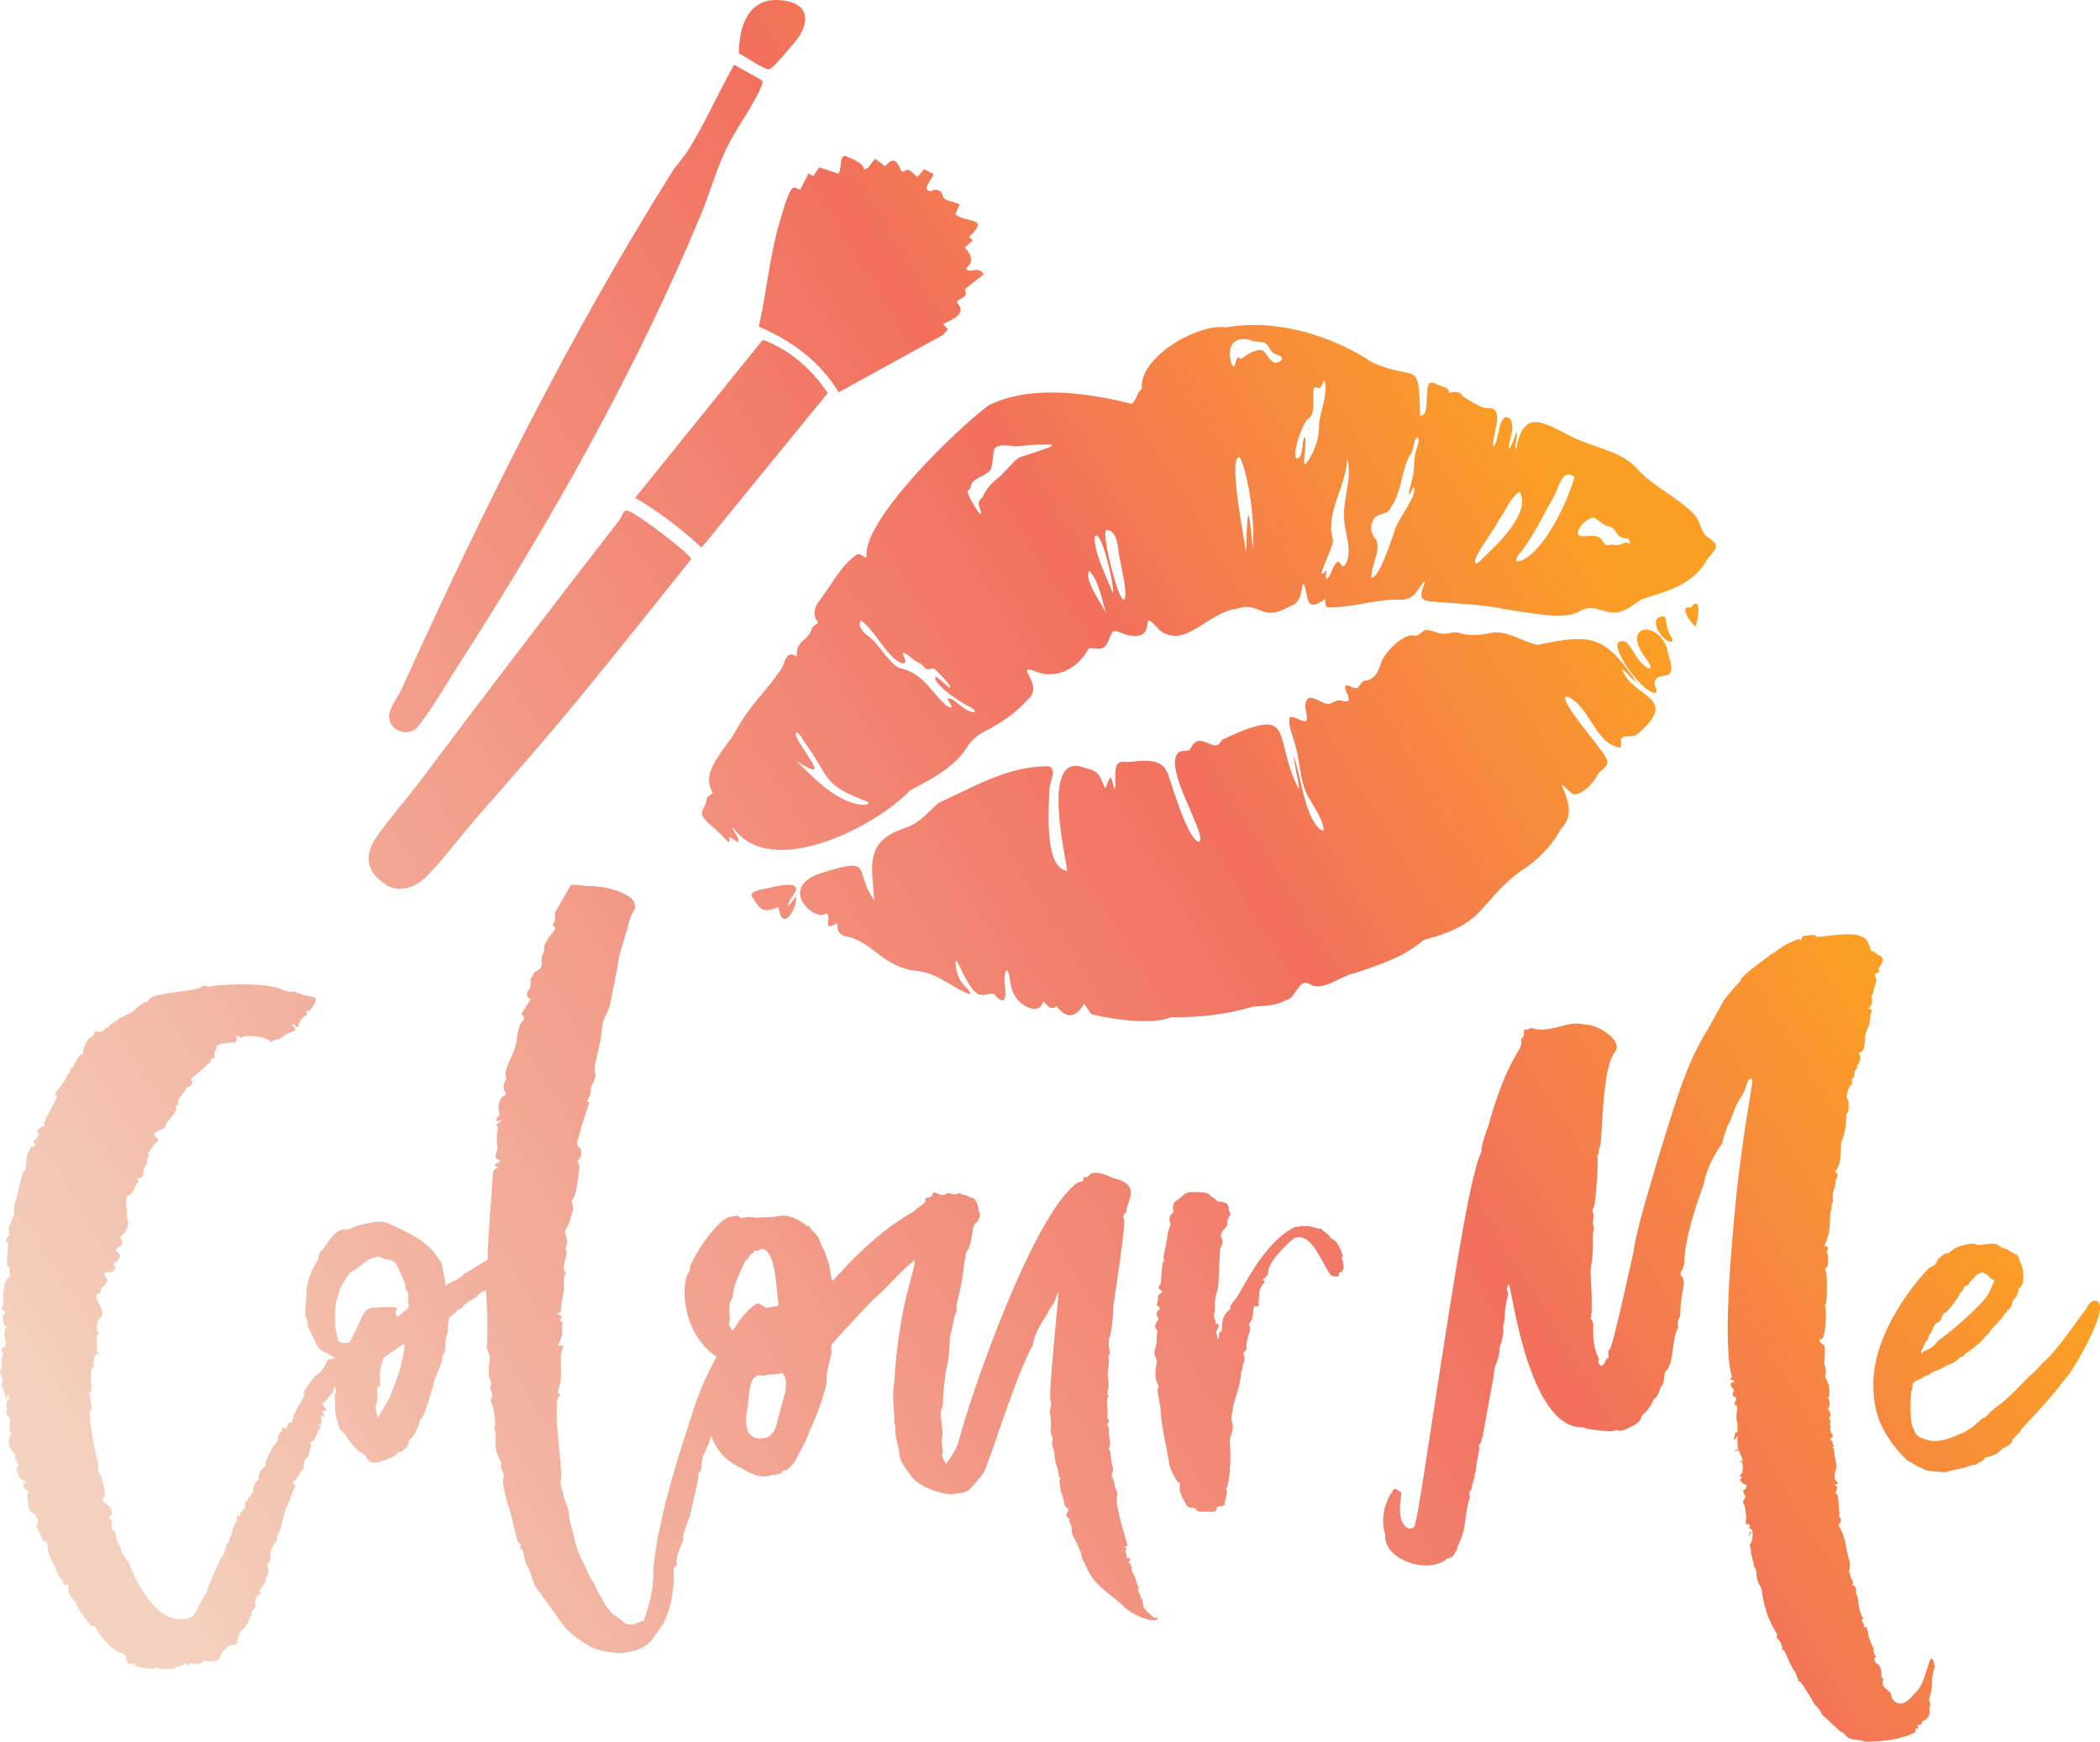 <?xml version="1.0" encoding="UTF-8"?>
<svg id="Layer_1" xmlns="http://www.w3.org/2000/svg" version="1.1" xmlns:xlink="http://www.w3.org/1999/xlink" viewBox="0 0 467.691 387.911">
  <!-- Generator: Adobe Illustrator 29.8.1, SVG Export Plug-In . SVG Version: 2.1.1 Build 2)  -->
  <defs>
    <style>
      .st0 {
        fill: url(#linear-gradient2);
      }

      .st1 {
        fill: url(#linear-gradient33);
      }

      .st2 {
        fill: url(#linear-gradient10);
      }

      .st3 {
        fill: url(#linear-gradient32);
      }

      .st4 {
        fill: url(#linear-gradient21);
      }

      .st5 {
        fill: url(#linear-gradient27);
      }

      .st6 {
        fill: url(#linear-gradient26);
      }

      .st7 {
        fill: url(#linear-gradient1);
      }

      .st8 {
        fill: url(#linear-gradient9);
      }

      .st9 {
        fill: url(#linear-gradient18);
      }

      .st10 {
        fill: url(#linear-gradient23);
      }

      .st11 {
        fill: url(#linear-gradient8);
      }

      .st12 {
        fill: url(#linear-gradient11);
      }

      .st13 {
        fill: url(#linear-gradient16);
      }

      .st14 {
        fill: url(#linear-gradient24);
      }

      .st15 {
        fill: url(#linear-gradient30);
      }

      .st16 {
        fill: url(#linear-gradient22);
      }

      .st17 {
        fill: url(#linear-gradient29);
      }

      .st18 {
        fill: url(#linear-gradient19);
      }

      .st19 {
        fill: url(#linear-gradient12);
      }

      .st20 {
        fill: url(#linear-gradient28);
      }

      .st21 {
        fill: url(#linear-gradient7);
      }

      .st22 {
        fill: url(#linear-gradient20);
      }

      .st23 {
        fill: url(#linear-gradient4);
      }

      .st24 {
        fill: url(#linear-gradient31);
      }

      .st25 {
        fill: url(#linear-gradient14);
      }

      .st26 {
        fill: url(#linear-gradient5);
      }

      .st27 {
        fill: url(#linear-gradient3);
      }

      .st28 {
        fill: url(#linear-gradient25);
      }

      .st29 {
        fill: url(#linear-gradient15);
      }

      .st30 {
        fill: url(#linear-gradient17);
      }

      .st31 {
        fill: url(#linear-gradient6);
      }

      .st32 {
        fill: url(#linear-gradient13);
      }

      .st33 {
        fill: url(#linear-gradient);
      }
    </style>
    <linearGradient id="linear-gradient" x1="4522.71" y1="1305.564" x2="4868.31" y2="1096.019" gradientUnits="userSpaceOnUse">
      <stop offset="0" stop-color="#f3d3c0"/>
      <stop offset=".741" stop-color="#d56f5e"/>
      <stop offset="1" stop-color="#e69e34"/>
    </linearGradient>
    <linearGradient id="linear-gradient1" x1="4471.444" y1="1221.012" x2="4817.044" y2="1011.467" xlink:href="#linear-gradient"/>
    <linearGradient id="linear-gradient2" x1="4550.962" y1="1352.16" x2="4896.562" y2="1142.616" xlink:href="#linear-gradient"/>
    <linearGradient id="linear-gradient3" x1="4599.322" y1="1431.919" x2="4944.922" y2="1222.374" xlink:href="#linear-gradient"/>
    <linearGradient id="linear-gradient4" x1="4650.081" y1="1515.636" x2="4995.681" y2="1306.092" xlink:href="#linear-gradient"/>
    <linearGradient id="linear-gradient5" x1="4562.276" y1="1370.82" x2="4907.876" y2="1161.275" xlink:href="#linear-gradient"/>
    <linearGradient id="linear-gradient6" x1="4645.567" y1="1508.191" x2="4991.167" y2="1298.646" xlink:href="#linear-gradient"/>
    <linearGradient id="linear-gradient7" x1="4633.242" y1="1487.864" x2="4978.842" y2="1278.319" xlink:href="#linear-gradient"/>
    <linearGradient id="linear-gradient8" x1="4642.439" y1="1503.033" x2="4988.039" y2="1293.488" xlink:href="#linear-gradient"/>
    <linearGradient id="linear-gradient9" x1="4443.306" y1="1174.603" x2="4788.906" y2="965.059" xlink:href="#linear-gradient"/>
    <linearGradient id="linear-gradient10" x1="4555.781" y1="1360.108" x2="4901.381" y2="1150.563" xlink:href="#linear-gradient"/>
    <linearGradient id="linear-gradient11" x1="4529.406" y1="1316.608" x2="4875.006" y2="1107.063" xlink:href="#linear-gradient"/>
    <linearGradient id="linear-gradient12" x1="4557.824" y1="1363.477" x2="4903.424" y2="1153.932" xlink:href="#linear-gradient"/>
    <linearGradient id="linear-gradient13" x1="4556.077" y1="1360.596" x2="4901.677" y2="1151.051" xlink:href="#linear-gradient"/>
    <linearGradient id="linear-gradient14" x1="4467.521" y1="1214.542" x2="4813.121" y2="1004.997" xlink:href="#linear-gradient"/>
    <linearGradient id="linear-gradient15" x1="4481.562" y1="1237.699" x2="4827.162" y2="1028.154" xlink:href="#linear-gradient"/>
    <linearGradient id="linear-gradient16" x1="4493.976" y1="1258.174" x2="4839.576" y2="1048.629" xlink:href="#linear-gradient"/>
    <linearGradient id="linear-gradient17" x1="-9.519" y1="296.28" x2="336.081" y2="86.735" gradientUnits="userSpaceOnUse">
      <stop offset="0" stop-color="#f3d3c0"/>
      <stop offset=".741" stop-color="#f1705d"/>
      <stop offset="1" stop-color="#fb9f24"/>
    </linearGradient>
    <linearGradient id="linear-gradient18" x1="-60.784" y1="211.729" x2="284.816" y2="2.184" xlink:href="#linear-gradient17"/>
    <linearGradient id="linear-gradient19" x1="18.734" y1="342.877" x2="364.334" y2="133.332" xlink:href="#linear-gradient17"/>
    <linearGradient id="linear-gradient20" x1="67.093" y1="422.636" x2="412.693" y2="213.091" xlink:href="#linear-gradient17"/>
    <linearGradient id="linear-gradient21" x1="117.853" y1="506.353" x2="463.453" y2="296.808" xlink:href="#linear-gradient17"/>
    <linearGradient id="linear-gradient22" x1="30.048" y1="361.537" x2="375.648" y2="151.992" xlink:href="#linear-gradient17"/>
    <linearGradient id="linear-gradient23" x1="113.338" y1="498.907" x2="458.938" y2="289.363" xlink:href="#linear-gradient17"/>
    <linearGradient id="linear-gradient24" x1="101.014" y1="478.581" x2="446.614" y2="269.036" xlink:href="#linear-gradient17"/>
    <linearGradient id="linear-gradient25" x1="110.211" y1="493.75" x2="455.811" y2="284.205" xlink:href="#linear-gradient17"/>
    <linearGradient id="linear-gradient26" x1="-88.923" y1="165.32" x2="256.677" y2="-44.225" xlink:href="#linear-gradient17"/>
    <linearGradient id="linear-gradient27" x1="23.552" y1="350.824" x2="369.152" y2="141.279" xlink:href="#linear-gradient17"/>
    <linearGradient id="linear-gradient28" x1="-2.822" y1="307.325" x2="342.778" y2="97.78" xlink:href="#linear-gradient17"/>
    <linearGradient id="linear-gradient29" x1="25.595" y1="354.194" x2="371.195" y2="144.649" xlink:href="#linear-gradient17"/>
    <linearGradient id="linear-gradient30" x1="23.848" y1="351.312" x2="369.448" y2="141.767" xlink:href="#linear-gradient17"/>
    <linearGradient id="linear-gradient31" x1="-64.707" y1="205.259" x2="280.893" y2="-4.286" xlink:href="#linear-gradient17"/>
    <linearGradient id="linear-gradient32" x1="-50.667" y1="228.415" x2="294.933" y2="18.871" xlink:href="#linear-gradient17"/>
    <linearGradient id="linear-gradient33" x1="-38.252" y1="248.891" x2="307.348" y2="39.346" xlink:href="#linear-gradient17"/>
  </defs>
  <g>
    <path class="st33" d="M4725.219,1133.23c-.12.782-1.086-.786-2.116-.481-3.614,2.438-5.682,6.924-8.4,10.316-1.09,1.422-1.53,3.148-.473,4.573.547.751-.726.544-1.154,1.592-.989,3.119-3.604,2.448-3.389,6.272-2.61-1.591-2.436,1.356-3.614,3.013-3.151,4.636-7.059,8.151-9.766,13.178-2.371,4.464-8.37,9.434-5.323,14.125-.205.591-1.336.58-1.404,1.572-.003,1.386-1.562,2.513-.815,3.802,1.236,1.738,3.14,2.872,4.518,4.478.65.716,1.866,2.095,1.294.183.126-.453,1.737,1.103,2.075.948.41-.863-1.347-2.46-1.216-3.276,8.323,12.012,31.651-.031,39.55-8.24,4.6-2.405,9.79-5.101,12.591-9.543.961-1.583,2.404-2.805,4.063-3.625,3.521-1.766,6.864-4.071,9.476-7.008,3.937-3.345-3.408-8.149,1.763-6.279,4.71,1.982,9.604-.921,11.702-4.958.701-.459,1.54-.034,2.324-.08,2.213.02,2.144-2.668,3.208-3.882,1.187-.321,2.357.846,3.988.937,6.412.859,1.177-6.959,6.358-1.231,5.673,4.46,10.757-4.058,17.338-4.786,5.25-1.708,5.114,3.27,11.835-.566,3.121-.844,2.208-5.647,3.063-4.783.978,3.004.279,6.363,4.637,3.243.238.096-.212,1.491.542,1.801,5.249.203,10.616-1.789,15.92-1.688,3.679.197,4.058-2.465,5.756-4.169-.182,1.584-2.042,4.031.813,4.521,5.681.532,11.379.615,16.99,1.752,4.919.714,12.514,2.38,16.045.811,3.743-2.271,4.935-.048,8.541-.024,2.298-.148,4.057-1.799,5.919-2.964,5.644-1.785,11.786-3.364,14.672-9.081,2.598-2.855,2.468-3.094-.422-5.093-1.235-1.322-1.289-3.478-2.615-4.745-3.597-3.841-8.807-5.985-12.428-9.897-3.559-4.231-9.609-4.86-14.447-7.23-6.227-2.975-11.014-6.99-12.72,2.595-.628-.551.604-3.295.01-3.725-.942,2.773-2.518,6.448-1.063.325.324-1.072.269-2.739-.376-3.416-2.606-1.807-2.287,5.276-3.681,6.227-.362-2.574,3.137-9.225-1.75-8.543-1.356-.345-3.847-1.781-4.988-2.62-.625-1.2-1.931-1.161-3.053-.74-.331-1.621-1.219-1.1-2.71-1.941-4.073-2.431-.75,7.065-3.77,7.012-.375-13.146-.628-7.393-10.594-11.866-9.169-6.052-21.474-9.809-32.603-7.825-6.329-.954-19.471,6.645-18.805,13.66-1.066.89-1.216,2.572-2.217,3.378-9.855-2.447-22.368-4.346-31.894.321-6.795,5.03-28.017,25.394-27.187,33.669ZM4887.333,1124.61c1.196.609,1.95,1.844,3.44,1.938,2.133,1.076.965,2.549,4.023,2.671.383.236.475.914.421,1.094-.073.309-.445-.393-1.186-.149-.952.56-1.842.677-2.889.371-2.081.791-1.586-1.168-3.097-1.719-1.228-.611-3.833.482-4.395-.587-.24-1.442,2.328-3.888,3.682-3.619ZM4878.185,1120.042c1.128-1.731,1.903-6.833,4.693-4.474-1.517,5.337-6.593,16.473-11.927,18.614-1.964.631-.736-1.103-.09-1.866,2.952-3.795,4.986-8.139,7.323-12.273ZM4865.911,1125.223c1.639-1.905,2.607-5.222,4.765-6.417,2.811,4.903-5.992,12.738-9.413,15.952-2.487.21,4.416-8.171,4.648-9.535ZM4838.05,1125.05c.876-1.657,3.224-.843,3.981-2.842,2.367-3.247,2.25-8.113,4.158-11.476,1.02-1.098.658-3.255,1.649-4.053.796.365.036,1.939-.145,2.64-.708,1.887-.335,3.908-.782,5.911-.27,1.55-2,6.817.146,2.449,1.194,1.704-3.922,7.622-4.313,10.172-.871,2.058-3.086,9.712-5.067,10.19-.283-2.689,2.115-5.75,1.094-8.471-1.215-1.3-1.538-2.753-.721-4.52ZM4832.242,1111.449c1.249,4.138-.917,8.731-.67,12.948-.039,3.396,2.039,7.364.357,10.528-.827,1.199-1.057-.232-1.641-.578-1.227.379-1.487,3.233-2.633,3.898-.408-.132.085-1.664-.11-1.891-2.968,3.296,1.892-5.52,1.516-6.801-1.72-6.359,3.015-11.835,3.181-18.105ZM4823.75,1102.42c1.961-1.212.023-7.474,1.696-6.865,1.331,1.013,1.402-2.434,1.915-1.132.493,2.963-1.012,6.214-1.364,9.125.087,3.214-.819,6.033-2.7,8.744-1.483,2.077.267-5.059-.522-5.643-.759.886-.069,4.205-1.645,4.808-1.483-.395,1.244-8.391,2.619-9.037ZM4811.211,1131.503c-1.025-12.288-1.226-7.277-1.491.755l-.015-.012c-.247-2.527-4.208-21.929-1.336-21.11,2.044,4.133,3.458,15.347,2.842,20.367ZM4806.219,1087.054c.385-2.355,3.326-2.702,5.063-1.779,2.404.366,2.62-.359,4.032,2.132.786,1.164,2.198.684,2.455,1.793-.144.599-1.066.879-1.689.915-2.841-1.778-1.35-4.377-6.057-1.865-.542.228-1.119,1.005-1.581.939-.95-1.187-.865,1.497-1.526,1.754-.583-.34-.948-2.761-.697-3.891ZM4778.659,1127.317c2.699.252,2.457,4.278,2.973,6.526.439,2.525,1.195,5.3,1.25,7.822-.508,6.186-5.737-14.45-4.222-14.347ZM4780.045,1141.326c-1.446-3.763-3.918-8.279-4.07-12.335,1.266-3.171,4.682,11.531,4.07,12.335ZM4774.826,1136.452c2.212,2.304,2.735,6.404,3.773,9.428l-.013.003c-1.064-2.215-5.071-7.646-3.76-9.432ZM4722.86,1188.337c-5.358-1.401-9.478-5.848-13.276-9.608l.004-.021c7.49,5.005,2.622-.662.537-4.3-1.686-2.92-.053-2.359.942-.322,6.591,9.065,3.839,9.677,14.422,13.812.687.998-2.039.615-2.63.439ZM4748.385,1117.955c.188-2.365,2.936-2.265,4.381-3.946,1.602-3.708-1.307-6.34,5.67-5.315,1.32-.118,12.664-1.243,6.065.7-7.038,2.65-4.213.419-9.408,5.852-1.739,1.33-3.22,2.816-4.099,4.868-1.291,1.123-.765,1.543-.354,2.937.641,2.87-3.097-3.848-2.889-4.094-.102-.488.488-.606.634-1.002ZM4740.61,1160.742c.932,1.769,4.732,4.491,7.3,5.829,2.614,1.283,1.235,1.911-.71.624-1.106-.571-3.015-2.815-3.997-2.263.589,1.122,2.062,2.898-.392,1.385-3.597-3.42-5.105-7.194-10.472-8.3-2.743-1.717-4.194-5.233-6.915-7.189-.965-.563-2.412-2.538-1.364-3.299,2.795,1.805,6.141,8.889,9.211,9.494,1.41.033-.058-1.685.022-2.337.91-.079,2.449,1.946,3.736,2.278.698.297,1.141,1.537,2.05,1.393.421-.086.808-.328,1.223-.07.126-.075,4.391,4.25,3.411,4.112-.608-.098-3.858-3.838-3.104-1.656Z"/>
    <path class="st7" d="M4708.343,1051.66c-.821,1.241-2.143,5.866-2.623,7.554-2.098,7.376-2.824,15.339-4.492,22.827,7.338,3.121,13.587,7.715,17.787,14.614l23.216-12.771,1.134-1.241-1.098-1.155c2.038-1.119,5.509-2.268,3.006-4.913.944-1.206,2.764-.92,1.81-2.863l4.254-3.336c-1.457-2.111-2.79.029-4.038-1.264,2.037-1.671,1.22-2.976-.181-4.737l1.776-1.573-.863-.737c4.762-4.541-.267-2.958-3.073-5.009l1-2.205c-.835-.589-2.79-.734-3.445-1.347-.69-.645-.033-1.754-1.896-1.964-.464-.052-.844.299-1.011.299-2.589.008.675-3.137.48-3.794l-2.023-1.112-1.499,1.752c-.654-.429-1.27-1.285-1.981-1.548-.563-.208-1.106.521-1.396.352-.909-.529-1.137-4.39-3.849-1.148l-2.124-1.661c-.762.255-1.366,2.52-2.693,2.284.66-1.146-3.949-3.015-4.217-2.947-1.21.305-.511,3.134-1.412,3.938l-4.214-1.399-1.321,1.958-1.055-.595-1.826,3.553c-.381.332-1.202-1.223-2.134.188Z"/>
    <path class="st0" d="M4870.658,1203.444c3.785-2.278,7.102-5.668,9.254-9.627,5.14-4.781-3.584-13.48,2.377-7.804,1.721,1.036,5.09-2.546,5.648-4.047.942-1.492,2.999-1.968,1.964-3.865-.856-2.124-10.887-13.112-8.793-13.71,5.089,1.807,6.421,10.828,11.997,11.387.499-.668-.41-2.053.708-2.386.706-.257,1.781.059,2.812-.373,10.271-8.61-.767-8.109-3.126-14.617,1.055.344,2.207,2.499,3.053,2.621-6.989-10.383-10.23-10.56-21.878-8.113-3.743-.756-6.981-3.564-10.893-2.559-2.219.474-4.575.582-6.786-.166-1.387-.286-2.269.451-3.706.216-1.208-.146-2.517-.944-3.729-.784-1.806,1.075-.958,1.371-3.313,1.184-2.339.591-5.37,3.556-6.348,5.838-.745,2.219-1.271,4.049-3.909,4.288-.818.335-.96,1.74-1.923,1.616-.711-.013-1.565-.777-2.222-.561-.377.951.946,2.219.725,3.256-.143.629-1.588-.08-2.425.072-.732.103-1.273.678-2.011.745-1.661.19-4.502-3.014-5.126-.213-.361,1.361.742,3.163.046,4.065-.964.282-3.036-1.578-3.65-.695-.366,2.023,1.135,4.668,1.5,6.833.74,2.669.917,6.034,1.674,8.323.896,3.258,4.463,6.728,4.442,10.012-3.674-1.286-4.965-11.027-6.122-14.886-.586-2.351-.69-1.932-.17.694.158,1.359,1.037,4.243.702,4.777-6.011-11.812-.067-18.892-17.023-10.927-1.829,3.695-4.707-2.416-6.954,1.812-.506,1.241-2.172.216-2.917,1.203-2.437,2.863,2.795,11.878,4.629,17.274.452,1.23.517,2.351.097,2.456-2.359-.247-5.878-12.071-6.729-14.549-1.331-4.746-6.02-3.309-9.635-3.22-3.573-.787-1.666,4.866-2.51,6.052-.933-3.633-.692-3.22-1.998-.154-1.204-2.362-1.003-3.889-4.476-4.561-9.858-4.074-4.632,18.489-3.988,22.881-5.124-.563-4.126-13.315-4.03-17.48-.24-1.813,2.437-5.987-.793-5.801-8.716.148-16.242,4.709-23.899,8.186-2.294,2.107-4.269,4.538-7.437,5.578-9.083,2.977-7.357,8.357-6.838,16.1-4.613-6.462-.003-9.769-10.893-6.35-10.575,2.781-3.6,10.173-.531,9.538,3.042-1.187-1.062,4.45,3.22,1.877-.112,1.646.396,2.826,2.476,3.072,5.63,1.376,7.85,7.043,15.861,7.664,4.205.612,7.415,3.766,11.192,5.142.238-.008-.316-1.135-.771-1.463-1.457-1.255-1.998-2.71-2.342-4.529-.747-5.728,2.539,6.16,5.593,6.09,1.047.217,2.239-.558,2.855-.173,2.729,3.063,2.766.616,2.378-2.452-.234-1.766.483-4.615,1.08-1.285.217,1.614.643,3.643,1.657,4.776,1,1.481,4.441,3.516,5.633,1.217.272-1.825,1.517,2.214,3.189.383,2.13,3.023,4.43,2.619,6.079-.411.545.231,1.222,2.009,1.795,2.3,1.24.272,12.133,2.86,17.706.615,6.186.137,12.251-.6,18.225-2.352,2.645-.122,5.255-.24,7.737-1.598,2.005-.839,2.451-4.86,4.96-3.362,2.711,1.801,7.125-2.121,10.137-2.553,5.401-1.87,10.74-3.493,15.073-7.302,14.229-3.823,11.613-7.575,21.417-15.214Z"/>
    <path class="st27" d="M4831.317,1289.03c-.303-.606-.909-3.333-2.727-3.938-.303-.909-1.212-1.212-1.817-1.818l-.304-.303c-1.211,0-2.121-.606-3.029-.606h-.605c-.606.303-.606-.303-.909,0-.606.303-.909,0-1.515.303-7.574,3.938-11.815,15.147-13.633,16.662l-.605.909c.605,1.212-1.817.606-1.817,4.847,0,.606,0,.909-.606.909,0,.303,0,1.515-.303,1.515-.303-.303,0-.606-.303-1.212-.303,0,.303-1.212.303-1.212.303-.302.303-.908,0-.908-1.211,0,0-.303-.606-.909-.605-.909,0-1.818,0-2.121,0-1.211-.303-1.817.606-4.847.303-1.212.303-8.482.605-9.088,1.212-2.121-.605-2.424.304-3.333,0-.606.909-.909,1.211-1.818v-.606c0-.606.303-1.212.606-1.515.303-.606-.303-.606-.303-1.212,0-.303,0-.909-.303-1.212-.606-.606-1.515-.606-2.121-.606l-.606-.606c-2.121-1.212-.605-1.515-5.15-1.515-1.818,0-1.818.909-3.333,1.818-1.514.909-.605,2.424-.909,2.726-1.514,1.515-.303,2.121-.605,3.03-.303.606-.606,1.515-.606,2.424l-.303,1.515c0,.606-.303.909-.303,1.515s-.606,1.515,0,2.424c-.606-.303-.303.303-.606,1.212l-.303,3.938c-.606.303-.606.909,0,1.212.909.909-.606.606-.606,1.515,0,.606,0,1.212-.303,1.818l.303.303c1.211.606-.303.606-.303,1.818,0,.303.909,1.212,0,1.514.303.303-.909.909,0,1.818.303.303,0,1.515,0,1.818,0,.909,0,1.515-.304,2.423-.605,2.121.606,1.818.304,3.333-.909,4.544.909,4.544.303,5.453-.303.909.606,3.938.606,4.847,0,1.818.605,5.453,1.515,9.694.606,3.03.303,2.727.909,3.938,1.211,2.727,1.818,2.727,1.818,2.727v1.515c0,.303.303.909.606,1.818l.909,1.515c.303.606.605.606,1.212.606,1.211,0,.605.909,2.121.909h2.727c.909,0,.303-1.212,1.211-1.212.606,0,1.212,0,1.212-.606,0-.909.909-2.12.303-3.333.605-.303.605-3.029.909-3.938v-.303c-.303-.303,0-.303,0-.606.303-5.756-.303-5.15,0-6.362.303-.909.605-1.818.605-2.726l-.303-1.515c0-1.212.303-1.515.303-2.121,0-1.515,1.818-5.453,1.818-8.179,0-.303.303-.606.303-.909,0-1.212.909-2.121.303-3.029v-.606c.909-.606.605-1.212.605-1.818l.304-1.515c.303-1.212.909-1.818.303-2.727v-.303c.606-.909.909-1.515.909-3.03,0-1.817,1.212-.303,1.212-1.211v-1.212c.303-.909-.303-1.817.909-3.333.303-.303.606-.909.303-.909-1.211,0,.909-.606.909-1.818,0-2.424,4.544-6.665,5.756-7.574,3.938-1.818,6.362,6.059,8.18,8.179.303.303,1.818.606,1.818,0,0-.303,0-.606.303-.606s.303,0,.606-.606c.303-.303,0-1.212,0-1.818,0-.303-.606-.606,0-1.212Z"/>
    <path class="st23" d="M4921.897,1350.832c-.303.303-.606.909,0,.303.605-.606,0-1.212,0-.303Z"/>
    <path class="st26" d="M4787.09,1367.493c-.605-.606,0-1.817-.909-2.424.303-.606-.909-1.212-.303-2.121-.605-.909-.605-2.12-1.211-3.029-.303-.606-.606-.909-.303-1.818h-.304c.001-0.0.001-.909-.605-.606.304-.303.304-.606.606-1.212-.304,0-.91.303-.91-.303,0-.606-.303-.909-.303-1.212.606-.606,0-.909-.605-.909,1.211,0,1.211-.303.908-.909-.605-2.424-2.726-8.785-2.121-10.603.303-.909-.605-1.515-.605-2.424,0-.909-.606-1.515-.606-2.121,0-.606.303-.606.303-1.212,0-.909-.303,0-.605-3.938,0-.303-.606-.606-.304-.908.606-1.212-.303-2.727,0-3.939.001-.606-.605-1.212-.302-1.515q.303-.303.303-.606c-.606-.605-.304-1.514-.304-2.12,0-1.212-.303-1.818,0-3.03.303,0,.303-.303,0-.606-.303-.909.606-1.212,0-4.241,0-1.211.303-2.12.303-3.332.001-.606-.302-.909.001-1.212.606-.909-.303-.909,0-3.635.303-.606.908-3.635.908-6.968,0-.303,3.029-19.388,2.424-19.692-.606-.908.605-1.515.605-1.817-.303-1.818,3.636-5.756-2.726-7.271-1.515-.606-3.333-1.515-4.847-1.212-.606,0-1.212,1.212-1.515.909-.606,0-.606.303-.606.606,0,.606-.605.303-1.211.606-9.694,6.665-23.63,46.351-26.659,58.166-.606,1.515-1.515,3.029-2.727,4.544-.303-.909-1.211-1.818-.606-2.727-.908-4.544.303-1.818-.303-6.059-.605-5.15.303-2.121.303-5.756-0-1.514.605-6.059.605-6.059.909-3.03.909-7.574.909-7.877.605-1.515.605-3.029,1.212-4.847,0-.303.303-.606.303-.909-.303-.909.606-3.332,1.212-6.968.303-1.515.303-3.029.605-4.241.304-.606,0-1.515.606-2.12,1.514-3.029.605-5.453,2.121-6.362.606-.606.909-2.121.303-2.424v-.606c0-.606-.605-1.818-.909-2.121-.909-.303-1.817-.909-2.423-.909-.606,0-.909-.606-1.211-.303-.606.606-2.121-.303-2.424,0-1.818,1.212-2.727-1.212-3.332.303,0,.303-.304.606-.909.606-.303,0-.909.303-.606.606,0,.606-.303.606-.605.909-.606.606-1.515.909-1.818,1.515-9.998,5.453-17.874,15.45-18.177,15.45-.606,0-.303-2.423-1.212-4.544-.303-.606-.303-1.515-.909-2.423-.606-.909-.606-1.818-1.212-2.726-.303-.606-1.212-1.212-1.817-2.121,0-.303-.304-.303-.606-.303,0,0-.303,0-.303-.303-2.121-1.515-4.241-2.423-6.665-1.818-1.212.303-2.727,0-3.938.303h-.303c-2.423-.606-3.029.303-3.635,0-.606-.909-1.212-.303-1.818-.303-3.029,0-8.483,8.483-9.392,11.209,0,.606,0,.909-.303,1.212-1.818,2.424-1.515,13.329,5.756,18.48.192.077.359.144.505.206-3.299,6.217-4.455,9.306-6.261,15.244l-2.424,7.573c-.909,3.03-1.817,6.362-2.726,9.694l-1.818,8.179c-.303,2.424-.909,5.15-.909,7.574,0,3.938-.909,7.271-2.12,10.603l-2.424.909c-.909,0-1.515,0-2.121-.606-.606-.303-1.212-1.212-2.121-1.515-.909-.909-1.818-1.817-2.424-3.332l-.909-1.515c-.303-.606-.605-.909-.909-1.817l-1.211-2.121c-1.212-2.726-2.727-5.15-3.332-8.18-.304-1.817-1.212-3.938-1.212-5.453,0-1.212-.909-3.029-1.212-3.938,0-.909-.909-2.727-.605-3.635.303-1.212,0-2.12,0-3.029l-.909-9.997v-4.544c0-.303.303-.606.303-.909.606-.303.606-.606,0-.909v-.606c.909-2.424.606-4.847.606-7.271v-.909l.605-1.817h-1.211l.909-2.424v-2.424l.303-.303c-.909-.303-.909-.606-.303-1.212l-1.211-.909q1.211,0,.909-1.212l.605-3.332c.304-1.212-.303-2.727.304-3.938.303-.303.303-.606,0-.606-.606-1.212,0-2.424.303-3.635v-1.515h-.303c.605-.909.605-2.121,0-3.635v-.303l.909-1.818.908-3.029c0-.909-.303-1.515-.303-2.121,0,.303.606-.909.606-.909.605-1.515.605-3.029.909-4.544,0-1.211.605-2.12-.303-3.332.909-.303,1.212-2.424.606-2.727-.909-.909-.606-1.515-.303-2.424l.909-3.333,1.515-4.544-.605-.303.303-.303c.303-.606.605-1.212.605-2.121,0-1.515,1.515-2.424.909-3.938v-1.515l1.212-5.453c.303-1.515.303-3.03.605-4.241.303-1.212,1.212-2.424,1.515-3.635l1.514-7.573.606-3.635,1.818-6.059c.303-1.212.606-2.424,1.212-3.635.606-.606.606-1.212.303-2.121-.303-.606-.908-1.212-1.515-1.515-2.727-1.515-5.756-2.121-8.785-2.121l-3.636-.303-.303.303-3.333,5.756c-.303.909.303,2.121-.606,2.727l.303.606c.606.303,0,.606,0,.909l-1.211,1.515c-.303.909-1.211,1.515-.909,2.424,0,.909-.909,1.818-.606,3.029.304.909-.605,1.818-1.514,2.121-.303.303-.606,1.212-.909,1.515-.304.908.303,1.817-.606,2.726-.303.303-.605,1.515.606,1.817l-2.121,3.333c.909.606.605,1.515,0,1.818-.606.909-.606,1.818-.909,2.727,0,2.121-.909,4.241-1.817,6.059-.304.909-1.212,2.424-.606,3.635v.303c-.606.606-.909,2.121-.303,2.727.303.303,0,.909,0,.909-1.211.303-1.211,1.515-1.515,2.424l.304,2.121c-.304,0-.909.303-.606,1.212l1.212-.303-1.515,1.211.605.303-.303,1.818v1.515c0,.606.303,1.515,0,2.12-.606,1.212-.303,1.818.909,2.121l-1.515.909.909.606c-1.211.303-1.211,1.212-1.211,1.817-.303,2.727-.303,5.453-.606,8.18-.243,3.642-.478,7.087-.564,10.496l-.645.41-2.423,1.515c-.909.606-1.817.909-2.424,1.515-1.211,1.212-2.727,1.515-3.938,2.424.303-.303-.606-3.635-.606-3.938,0-1.212-.909-2.121-1.515-3.029-.909-1.212-1.515-1.818-2.727-2.727-2.423-1.818-5.15-3.03-7.876-4.241-1.515-.606-3.03-.303-4.544,0-1.515.303-2.727.606-3.938,1.212-.605.303-1.514,0-2.12.303-2.121.909-2.727,3.03-4.241,4.544-.304.303-.606.909-.606,1.212,0,.909-.606,1.515-.909,2.121-1.211,2.12-1.818,4.241-1.818,6.362,0,1.515-.303,3.029-.303,4.544,0,.606.606,1.212.606,2.121v.606l1.211,2.423c.605,1.212.909,2.424,2.121,3.03.877.438,1.912.88,2.876,1.548-.724.054-1.405.197-1.968.573,0,.908-1.515,2.726-2.121,3.029-1.212.909-3.332,4.241-3.029,4.241.909,0-2.423,4.241-2.423,5.756,0,1.515-.909,0-1.211,1.515q-.304.606-.606.606c-.303-.606-.606-.303-.606.303,0,.606-.909.606-.909,1.818,0,.303,0,.606-.303.909-.606.303-2.727,4.544-2.424,4.847,0,.303-.303.909-.908,1.212-1.212,1.515-.303,2.423-.909,2.423-.304,0-1.212,1.818-.909,2.424,0,0,0,.303-.303.303-.303,0,0,.909-.605.909-.303,0-.303,1.212-.606.909-.303-.303-.303.303-.303,1.212,0,.303-.303.606-.606.909-.909.909-.303,1.515-.909,1.212-.909-.303.303.606-.909,2.121-.909,1.818-.303,2.121-.909,2.424-.303.303,0,1.515-.605,1.515-.303,0-.606,2.121-.909,2.424l-.304.606-.303.303s-3.029,6.665-3.029,7.271c0,.606-.303.303-1.818,3.333-1.211,2.727-1.817,3.029-4.241,3.029-6.665,0-11.209-11.815-11.209-12.118,0-.606-1.211-1.515-.909-1.515.303,0-.909-.909-.909-1.515,0-.909-1.211-2.121-1.211-3.333,0-1.818-1.212-.606-.909-2.424,0-.909,0-1.212-.303-1.212-.303-.303-.606-.909,0-.909.303,0,.909-1.818-1.515-3.03l-.303-.908q.909,0,.303-2.727c-.303-1.212-.605-2.12-.909-2.727-.909-1.212.304,0-.605-3.333-.303-1.212-2.12-9.694-1.515-10.603.606-.606.303-.909,0-2.727,0-1.211-.605-1.515,0-1.515.909-.605-.605-4.241.606-5.453.303-.303.303-.606,0-.909v-.303c.605,0,0-1.818.909-1.818.605,0,.605-.303,0-.303v-.909c-.303-3.333.303-2.727,0-3.03,1.515-.909-.909.303.303-3.332,1.212-.909.909-1.515.606-2.727-.909-1.818-1.212-2.12-.909-3.029h.303c.606-.303.606-.606.606-.909,0-.909,1.211-.909,1.211-1.818l.303-.303-.605-.909c-.303-.303-.303-.909.605-.909.303,0,.909,0,1.212-.303q.605-.606.303-1.212-.606-.606,0-.606c1.211-.606,1.514-2.121.605-2.423l-.303-.303v-.303l.303-.303c.909-.303,1.515-.909.606-2.424l.606-.606c.303,0,1.818-2.121.909-3.635v-1.515c-.606-4.544.303-2.727,1.515-4.544.303-1.817,1.515-1.817.909-2.424-.606-.606,1.515,0,1.211-1.515,0-.303,0-.909.304-.909v-.303c.605-.909.605-1.212.605-2.121.606-.606.606-.909,0-.909.606-.908,1.212-1.515,1.515-2.12.606-.303,1.212-1.212.606-1.515-.909-.303-.606-1.212.303-1.515,2.727-.909.909-1.212,2.423-2.423,1.212-1.515,1.818-2.121,1.515-2.727,0-.303,0-.606.303-.606.606,0-.303-.606.909-2.121,1.211-1.212.909-1.818,1.211-1.818.606,0,1.515-.909,1.212-1.212-.303-.303-.303-.606,0-.909.909-.606,3.635-3.332,3.938-3.332.303,0,0-1.212.606-.909.606,0,.606-.909.303-.909-.303,0,.605-.909.605-1.818,0-.606,2.727-.909,3.333-.909.909.303,1.514-.606.909-1.212,0-.304.606-.304.909-.001,0,.303.303.303.605,0,1.212-.605,5.15.001,6.059.91.606.606.303-.303,1.515-.303.909,0,1.818-1.212,2.727-1.515,2.423-.606,1.211-1.212.605-1.818,0,0,.909,0,.909.303,0,.303.606.303.606,0,0-.606.606-1.515,1.212-2.121.909-.303.909-.606.606-.908,0-.303,0-.606.605-.303l.909-1.212c.909-1.515.909-1.817-.909-2.121-.605,0-1.211-.303-1.514-.303,0-.303-1.212-.303-1.515-.606-.303-.303-1.211.303-3.029-.606-4.241-1.818-16.056-.909-16.056-.606-.303.303-1.212-.606-1.817,0-1.212,1.212-11.512,1.212-11.815,3.029-.303.606-.606,0-2.424,1.515-2.121,2.121-2.727,1.515-2.727,1.818,0,.303-1.818.606-1.515.909,0,0-2.121,1.211-2.121,1.515,0,.606-.606,0-1.212.909-.909.909-1.818-.303-2.121.606,0,.303-.303.606-.606.909-.605,0-1.817,2.12-1.817,3.029,0,.606,0,.909-.606.909-.909.606-1.515,3.029-2.121,3.029-.303,0,0,.909-.606,1.212l-.303.303c.303,0-1.212,2.424-1.818,3.03-.606.606-1.212,1.818-.606,1.515,1.212-.909-3.029,6.059-2.726,6.362.303.303,0,.606-.304.606-.605,0-1.514,1.212-1.211,1.212.606,0,.303.909-.303,1.515q-.909.606-.303.909c.606.303-.303.908-.605.908-.606,0-.304.909-.606.909-.605,0-.605,4.241-.909,4.241-.605,0-1.515,4.847-1.818,5.756,0,1.212-.605,1.212-.605,3.03v.909l-.606,1.818c-.606,1.212-.909,2.12-.303,1.818-.303.303-.303.606,0,.909-.606.303-1.212,1.818-.606,1.818.303,0,.303.606,0,2.423v2.727s0,.303.303.303l.303.303c-.303.606,0,1.212,0,1.515l-.303.606-.605.606c0,.303-.303.606-.303.909l-.303,2.424v2.423l-.303.303c0,.303,0,.909.303.606q.303.303.606.303c-.303.909-.909.303-.606,2.121.303,1.515.606.909.909,1.212-1.514,1.211.303,3.333-.606,4.544-.908,0-.605.909-.303,1.818-.303.606-.303.909-.303,1.515v.606c0,1.212-.606,1.515-.303,2.121.605.606.605,1.818.303,2.12-.303.303.303.606.605,1.818,0,1.212.606,2.121.606.909q0-.606.303,0c.606,1.212-.909,0-.303,3.029-.606.606,0,1.212.606,2.121v.606c-.303,3.029,0,2.12.303,2.424-.303.908-1.515,2.424.909,4.847v.908c-.303.303.606.303.303.909,0,0,0,.303.303.303.303-0,0,.303,0,.606-.303,0-.606.606,0,1.515,0,.909,1.515,1.818,1.818,1.818-.303.303-.909.909-.606,1.212,0,.303.606.606.909.606,0,.303.303.909,0,.909-.303.303.303,3.029.303,3.029,0,.606.303.909.909,1.212,0,.303.606,0,.606.606,0,.303.303.606.303.606.303,0,.303.909,0,1.212-.606.606,1.211,2.727,1.211,3.635,0,.606,1.212-.909,1.212,2.424,0,.909,1.817,3.635,1.817,4.241s.304.303.304.606.605,1.515.909,1.515c.605,0,0,1.212.909,1.212.605-.303.605,0,.605.908-.303,1.515,1.818,2.727,1.818,3.333,0,.909,3.029,4.544,3.029,4.544,0,.606.909-.303,1.515,1.212.605,1.515,4.241,5.15,5.453,5.15,2.122.606,0,2.423,2.424,2.423,1.514,0,.303.303,1.211.606.909.303,3.635.606,3.938.303.304-.303.606-.303.606,0,0,.303,3.635.303,3.635,0-.303-.303,1.817-.303,2.121-.909q.303-.303.605,0c.606.909.304,0,.909-.303.606.303,1.817.606,2.424,0,.605-.606.909-.303,1.817-.303.303,0,1.212,0,1.818-.303.605-.605.605-1.212.908-1.817.304-.303.909-.606.909-.909.303-.606,2.121-.606,2.424-.909.303-3.635,2.727-3.938,1.818-3.938l.303-.303c.606-.606.606-1.818.909-1.818.606,0-.303-.909.606-1.515.303-.303.605-.606.605-.909-.605-.606,0-2.121.606-2.424.606-.303.606-.606.606-.606-1.515,0,1.515-1.818.908-3.029.606-.606.909-1.818.304-2.727,0-.303,0-.606.303-.606.606-.303.303-2.424.606-3.03.605-.606.303-1.212.909-1.515.605-.606,0-.909.909-2.424.605-1.211,1.211-5.756,1.818-5.756.605,0-.304-.303.303-.909.303-.303.605-2.121.909-2.423l.303-.606c.303-.303.303-.606,0-.909-.909-.606.303-.606,1.211-2.424.606-1.212.909-.606.909-2.121.303-1.818.909-.909,1.211-2.424.303-1.818.606-1.211.303-2.12-.606-.909.303.909,1.515-2.424.303-.909,1.212-1.515.606-1.515-.606,0-.303-.606,0-.303.303,0,.303-.303.303-.909-.303-.909,0-1.515.304-.909.303.606.303-.303,0-.909q-.304-.606,0-.303c.909,0,.909-.303.303-.909-.909-1.212.303-.909.909-2.121,1.818-1.817.909-1.817,1.515-2.424.035-.018.059-.035.092-.053-.089.321-.109.641.211.962-.606.909-.303,1.817-.303,2.726,0,1.212,0,2.424.303,3.333.303.606.303,1.515.606,2.121.303.909,1.212,1.212,1.515,1.818.606,1.212,1.515,2.121,2.424,3.03l.605.606c.606.303,1.212.606,1.515,1.212.909,1.818,2.423,1.212,4.241.606.909-.303,1.818-.606,2.424-1.211.303-.303.303-.606.605-.606.303,0,.606,0,.909-.303.606-.606,1.212-.909,1.212-1.818,0-.303.303-.606.605-.909,1.211-1.211,1.211-2.12,1.817-3.332,0-.303,0-.606.303-.909.909-.909,1.212-2.726,1.818-4.241l1.212-4.241c0-.606.605-1.515.909-2.423.303-.909.909-1.818.909-3.333.303-.303.606-.909.606-1.515,0-.909,0-1.818.303-2.727.303-.606.303-1.515.303-2.424l.303-1.817c.303,0,.909-.606,1.212-.909.303-.303.606-.909,1.211-.909.303,0,.606-.606.909-.909.909-.909,2.121-1.212,3.03-2.121.303-.303.909-.909,1.211-.909.257,0,.481-.063.689-.154-.015,1.698.053,3.352.218,5.001v6.059c0,.606-.304,1.515,0,2.121.605,1.212.605,2.424.303,3.635v1.818c0,.909.909,1.818.303,3.029.303.909.909,1.818,0,2.727.606.303,1.515,5.453.909,6.059l.303,1.212v2.424c0,1.212.303,2.726,1.212,3.938v1.515c.303.303.303.909.605,1.212,0,.909-.303,2.121,0,3.03.303,1.515.606,3.03,1.212,4.544l1.817,7.271.303.606c.909.303.303.606.303,1.212.303,0,.606.303.606.606.303.909.303,1.515.606,2.12,0,.909.605,1.515.908,2.121.606,1.818.909,3.635,2.424,5.15l4.544,6.362c.909,1.515,3.03,3.332,4.544,4.241,2.727,2.121,6.059,2.727,9.392,2.727.909-.303,1.818-.303,2.727-.606,1.818-.606,3.332-1.515,4.241-3.332l1.818-2.424c.606-1.212,1.212-2.727,1.515-3.938.605-1.818.605-3.635.909-5.453v-3.332l.606-.303q-.303-0,0-.303s.303,0,0-.606c0-2.12,1.817-4.847,1.515-5.453-.303-.606,1.515-4.544,1.515-5.15,0,0,2.121-8.482,1.817-8.785,0-.303,0-.606.304-.606.605-.303.303-3.03.908-3.938.687-1.259,1.243-2.733,1.719-4.277.12.405.253.819.402,1.248,1.212,2.424,2.727,4.241,5.15,5.453,1.818.909,4.241,2.727,6.665,2.424.605,0,.909-.303,1.514-.303.606,0,1.212-.303,1.818-.303.303-.303,0-.606.303-.606,1.515,0,3.029-2.424,3.333-3.333.909-1.515,2.12-3.635,2.727-5.756,1.514-3.029,2.726-6.362,3.635-9.997.303-1.212,0-2.121.303-3.332l.909-3.938c0-.606-.304-1.515.303-2.121,2.121-2.424,9.088-9.997,9.997-10.603,2.727-2.424,4.847-5.15,8.18-7.877.303,2.424-3.333,8.786-4.544,27.266-.606,4.544.303,7.27,0,8.785l.303,1.212c-.303,2.12.909,4.241.909,6.362.303,1.515,1.515,3.03,2.424,4.241,1.817,3.029,8.179,4.544,9.391,4.241,1.515-.303,2.727,0,3.938-1.212.606-.606,1.212-1.211,1.818-2.12.909-.909,1.515-1.818,1.818-3.03,1.212-3.03,2.424-6.968,3.635-10.3,1.818-5.15,3.635-10.3,6.059-15.45,0-.303.606-.606.606-1.212.303-2.424,2.121-5.15,3.332-6.968.303-.606.303-.909.606-1.212.909-.909,1.515-3.332,1.818-3.635,0,.909-2.424,23.629-1.818,24.236,0,.605.304,1.211,0,1.514-.303.909,0,1.818,0,2.424.303,2.727-.303,3.03.303,3.938.304.606,0,1.212,0,1.818.304,1.212.606,1.817.606,2.726,0,1.515.909,3.03.909,4.241,0,.909.605.303.303.909s0,.909,0,1.515c0,.909.303,1.818.606,2.424.303.606,0,2.121,1.212,2.727,0,.303,0,.606-.303.909-.606.909.909,1.212.605,1.515-.303.606.303.606.303,1.212.303.606,0,1.818.605,2.727.606.909.909,1.818,1.212,2.424.303.606.605,1.515.605,2.12l.909,1.818c1.818,4.544,5.454,6.059,8.18,8.786,2.423,2.423,7.573,4.241,7.876,2.727h-.909c-.606-.606-1.515-1.212-2.121-2.121ZM4622.289,1309.025c0,1.212-.303,2.424-.606,3.635-.303,1.515-.909,3.333-1.514,4.847-.606,1.515-.909,2.727-1.818,4.241l-.909,1.515c-.303.606-.909,1.212-.909,1.818-.606-.606-.303-1.212-.606-1.818-.303-.605.303-1.211.303-2.12v-2.424c0-.303,0-.606.303-.606.605,0,.303-1.212.303-1.817,0-.909,0-2.121.303-3.03.303-.606.303-1.515.909-1.817l1.212-.909,2.726-1.818h.303v.303ZM4622.592,1301.148l-1.515,1.212c-.303.303-.605,0-.605-.303,0-.303-.303-.606,0-.909,1.211-1.211-3.938-.606-4.848-.606-2.12,0-2.424,1.212-3.333,3.333l-1.817,3.635q-.304.908-1.212.908c-1.211,0-1.818-.303-1.818-.909l-.303-1.515c-.303-.909-.303-2.12-.303-3.029,0-1.818,0-3.333.605-4.847l.303-1.211c.303-.909.606-1.212.909-1.818.605-1.212,1.211-2.121,2.121-2.727,1.211-.606,2.12-1.515,3.332-2.424l1.515-.606c.909-.303,1.515,0,2.121.303l1.212.303c.606,0,.909.303,1.212.606.605.606.605.909.908,1.515l1.212,2.726c.303.606,0,1.515.605,2.121.606.606,0,1.817.304,2.726.303.606-.304,1.212-.606,1.515ZM4695.297,1298.422c.303-.303,0-.909.303-1.515,0-1.515,2.424-6.362,2.727-6.968.606,0,.606-1.211,1.514-1.515.304,0,.304-.909.606-.606.909.606.909-1.212,2.424,0,2.121,2.12,2.121,7.271,2.726,11.815,0,.606-.303.606-.605.606-.606,0-1.212.303-1.818.303-.909,0-1.818-1.212-2.424-.909-1.01.505-3.696,3.111-4.741,5.194-.209.287-.418.575-.622.858-.523-.746-.962-1.312-.695-2.113.303-.606-.606-3.635.606-5.15ZM4707.112,1319.325l-2.121,7.877c-.606,1.515-1.515,2.423-3.03,2.423-1.515.303-3.029-.606-3.333-2.12-.303-.909-.303-2.727,0-4.241.303-1.818.303-3.938.909-6.059.303-.606.303-.909.909-1.212.606-.606,1.211-.303,2.121-.303.606-.303,1.515-.303,2.121-.303.908,0,1.514-.303,1.817-.303.909,1.212.909,2.424.606,4.241Z"/>
    <path class="st31" d="M4999.149,1299.028c-.909-.303-1.818.606-2.121,1.515-2.121,2.727-6.968,9.997-9.694,12.118-.909.909-1.818,2.121-3.03,3.029-2.121,2.121-4.241,4.544-6.665,6.362-2.121,1.515-3.03,2.726-3.03,2.726-.303,0,0,.303-.605.303-.304,0-2.727,2.424-3.03,2.424l-1.515.909s-.303,0-1.515.606c-4.848,2.121-6.665.909-7.574.606-1.212-.303-1.818-1.211-2.424-3.332-.303-1.212-.303-6.665,0-7.271.606-.606-.605-1.515,1.515-2.424,1.514-.606,1.211-.909,1.817-.909s1.212-.909,1.515-.909,2.424-.909,2.727-1.212c.303-.303.606-.303,1.515-.606l.909-.606c.303-.303.908-.909,1.211-.909.606,0,.606-.909,1.212-.909,0,0,2.423-1.818,3.029-2.423,1.515-1.818,2.121-2.121,2.121-2.424,0-.303,3.029-3.029,3.029-3.635,0-.303.606-.303.606-.606,0-.303.303-.606.606-.606.605-.606.605-1.818.909-2.121l.605-.606c.304-.303,0-.606.304-.909.303-.606,0-.909.605-1.212.303,0,0-.303.606-.909,0-.606.303-3.333-.606-4.544-.605-1.515-.303-1.515-.909-1.817-.909-.303-.303-.303-1.211-.606l-.909-.606c-.606-.303-.606,0-1.514-.606-.606-.606-.909-.606-2.424-.606l-2.121.303c-.909,0-.909-.303-.909-.303h-1.212c-4.847.909-3.938,2.12-5.15,2.12-.605,0-1.514.909-2.121,1.515,0,.606-.909,1.515-1.514,1.515-.303,0-12.118,12.118-12.724,25.145-.303,8.483,2.727,12.118,5.15,15.45.605.606,2.423,2.727,2.727,2.727.303,0,1.514.909,2.121,1.212.605,0,.303.303.909.303l.303.303c.606.303,3.938.606,4.847.606,1.515-.606,3.029-.606,4.847-1.212,1.211-.606,1.818-.303,2.121-.606l.303-.303c.606,0,1.515-.909,1.515-1.212h.303c3.03-.606,3.03-1.818,3.938-2.12.909-.303,1.818-1.212,1.818-1.515,0-.606,1.818-1.817,2.121-2.726,4.544-4.847,7.271-7.877,8.786-9.997l1.515-1.818c1.211-1.515,9.694-15.45,6.362-16.662ZM4960.069,1310.237c0-.303.303-.303.606-1.212s.909-1.212.909-1.515l.303-.909c.909-.909.909-2.424,1.817-2.727.303,0,.606-.303.909-.909,0-.606.606-1.212.606-1.212.605,0,3.029-3.332,3.332-3.938.303-1.212.606-.303.909-1.515.303-.909,1.211-.606,1.211-.909,0-.303.303-.606,1.212-1.515.908-1.212,1.514-.909,1.817-1.212l.606.303c.909.303.909.909,1.515,1.212l.605.303-1.211,2.727c-1.515,3.029-10.603,10.3-11.209,10.603l-.605.606c0,.303-1.515,1.515-2.727,1.818l-.606.606v-.606Z"/>
    <path class="st21" d="M4962.188,1378.702c-1.211,3.03-1.514,6.059-3.635,7.876-1.212,1.515-3.03,3.03-4.544,1.515-.303-.303-.606-.909-.606-1.212,0-1.212-2.423-1.515-1.818-3.333.303-.605-.605-.303-.303-1.514,0-.606-.606-2.424-.909-2.121-.303.303-1.212-1.817-.303-1.514.605.303-.606-.303-.606-1.515.303-.606-.909-1.515-1.211-3.938,0-.606-.303-.606-.303-1.211,0-.606-.606.606-.606-.303,0-.908-.909-1.212-.303-1.515.605-.303-.303.303-.909-3.333,0-1.211-.303-2.12-.606-2.424v-.303c.303-.606-.303-1.515-.606-1.515-.303,0-.303-.303,0-.303.304-.303-.605-1.212-.605-1.818,0-.909-.303-.303-.303-.909.303-.909.303-1.818,0-2.727-.909-3.03-.605-4.544-2.121-7.271-.302-.303-.302-.606 0-.606.303-.303.605-1.212,0-1.515-.303-.606.303-1.212-0-1.212-.303,0,0-3.635-.605-3.938-.606,0,0-.303,0-1.212.303-.606,0-.606-.606-.606l.909-.606c0-.303-1.515-.303-.303-3.635l-.303-1.818c-.303-.303,0-2.12-.605-2.423q0-.303.303-.303l-.303-.606v-.606c-.606,0-.606-.606,0-.909v-.606c-.909-.303-.304-2.121-.606-2.121s-.303,0,0-.303c.606-.303-.606-1.212,0-1.515.303,0,0-1.212-.303-1.515-.303,0-.303-.303,0-.303.303-.303.303-1.817,0-2.12-.303,0-.303-.303,0-.303.303-.303.303-2.726-.303-3.635-.303-.606-.605-.909-.303-1.818,0-2.121-.605-1.515-.303-2.726,0-.303.303-3.635-.303-3.635-.303,0-1.515-1.212-.303-1.212.909-.303,1.211-7.574.606-7.574l.303-.303c.303-.303.303-7.271,0-7.271-.303-.303,0-.909.303-.909.303-.303.303-2.424,0-3.03q-.303-.606,0-.606c.303-.303.303-.909-.303-.909-.909,0,.909-1.212.909-5.756,0-2.727.606-2.424.303-3.333,0-.606.606-.303.304-1.818,0-1.817.605-1.817.605-3.635,0-.303.909-1.515.303-1.818-1.212-.606.909.303.909-5.453,0-2.424.908-1.818,1.212-6.665,0-.606.303,0,0-.606,0-.303,0-.606.303-.606.303-.303.303-3.03,0-3.03-.606-.303.303-3.333.909-3.333.303,0-.303-1.212.303-1.515.606-.303,0-1.212.606-1.818.606-.303,0-1.212.606-1.212.303,0,0-.606.303-.909.606-.909-.909-1.515.303-1.818,1.212-.606.303-3.332,1.515-5.453.605-1.212.303-2.121.605-3.029.909-2.121-1.515,0,0-1.818.606-.606,0-2.121.303-2.424l.303-.606c0-1.515,1.212-2.424.303-3.635q0-.606.606-.606c.303-.303.606-.303.303-.606-.605-.303,1.515-1.818.606-3.03l-.606-.303c-.303,0-.909-.909-1.515-.909-.606,0-.303-1.817-1.818-3.029-2.727-1.818-10.603.303-10.603-.303,0-.303-.909-.303-1.211-.303l-1.818.303c-.606,1.212-.303.909-.909.606-4.241,1.515-5.453,3.333-6.059,3.333-.606.606-6.968,4.847-6.968,6.059,0,0-3.938,4.241-3.938,4.847l-3.03,5.453c-3.635,5.756-5.453,11.209-5.453,11.209-.606.606-10.906,33.324-11.209,38.171,0,0-4.847,22.418-5.453,22.418q-.303,0-.303.909c.303,1.515-.303.606-.605,1.515,0,.606-.909,1.212-.909,1.212-.606-.303-.909-1.212-.606-1.515.303,0-1.515-2.121-1.212-7.271,0-1.818-.606-1.515-.606-1.818.606-.606,0-10.906,0-10.906.909-4.544.303-7.271.606-8.483.303-1.515-.303-.909,0-2.727s-.606-1.818,0-2.424c.605-.302,1.212-11.511.909-11.511-.303-.303.303,0,.303-1.212l.303-1.212c.606-1.515.303-17.268,3.333-20.903,1.818-2.423-3.333-5.756-6.06-6.059-1.817,0-1.817-.909-6.967.606-5.15,1.212-5.15-.303-6.059.303-.909.606-1.211-.606-1.211,1.212,0,.909-.909.909-.606,1.515.606,1.817-3.03,3.332-7.271,18.782-.606,1.515-1.818,5.15-1.515,5.756,0,0-.606.909-1.514,4.544-3.636,12.724-12.421,77.251-13.33,78.463,0,.909-1.212,1.515-2.121.606-1.817-1.818-1.212-4.847-.909-7.574-.303-.303-.909-.606-1.515-.909-.909.909-3.635,5.15-2.121,10.301-.303,5.756,9.694,8.785,13.633,5.453.303-.303,1.514-.303,1.818-1.212.303-.909.605-.606.605-.909-.303-.909,1.212-1.515,1.818-6.665.606-5.15,1.212-4.544.909-5.453-.303-1.515.303-.303.606-2.121.303-1.818.606-1.818.606-2.12-.304-.303,0,.303.303-2.121,0-1.212.909-3.938.605-4.544-.303-.303.606-.606.606-1.515,0-.606.303-.303.303-1.212l2.424-13.33c0-2.121.909-2.424,1.212-5.15,0-1.515.909-2.726.909-4.847-.303-.909.303-.909.303-3.635.303-3.635.909-3.635.606-4.847q-.303-.606,0-.909c.303-.606,0-.909.303-.606.606.606,4.241,31.507,16.056,31.81,1.211,0,.303.303,3.332.606.303,0,3.938.606,4.242,0h.605c.606.303.909.303,3.333-.908q1.211-.606,1.817-1.515c0-.606.605-1.212.605-1.212.606-.303,2.121-2.424,2.121-3.029l.304-.303c.909-.606,1.211-2.424,1.514-2.727.909-.908.303-3.029,1.212-3.635,1.514-1.818,1.211-6.362,2.121-8.483.303-.909.605-1.211.303-1.817,0-1.515.606-.909.606-2.424,0-4.544,1.514-6.968.303-8.179-.909-1.212.606-.909.606-3.636.303-6.665,4.241-16.662,4.241-16.662.909-5.15,4.241-9.391,4.241-9.391,0-.606.909-3.635,1.515-4.544.606-.909.909-3.333,3.029-6.362.606-.909.909-3.03,1.515-3.333,1.515-.909-.303,3.03-2.727,23.63-4.242,39.686-.909,42.716-1.211,42.716-.606.303-.304.909,0,.606.605,0,.605.909.303.606-1.212-0-.303,1.211,0,1.514.606.303-.605.909,0,1.515.303.303.606 0.0.606.606,0,.908-.303.303-.303.908s0,.606.303.606c.605-.302,0,.303.303.909-.303.909-.303,2.121,0,3.03v2.121c-.303-.303-.605-0-.605.605-.606,1.818.303.606.605,0,0,1.515,0,3.03.303,3.03-1.211.303-1.211.606-.303.303h.303l.909,2.12-.303.303c.303.303.303,1.515.303,1.515-.303.606.303.909-.606,1.515q-.302.303 0.0.303c.303,0,.606.606,0,.606-.303 0.0.605,1.212,1.212,1.212.303,0,.303.909-.304,1.212-.302-0-.302.303.001.909.909,1.212-.909,1.212,0,2.423.303.606.605,3.333.303,3.939-.304.606,1.211,0,.909.909-.303.303,0,.303.303.606.606-0.0.303,2.726,0,3.029-.605.606,0,.606,0,2.121,0,.909.303.606.303,1.515,0,.606.304.303.304,1.212s.605.303.605,2.424c.303,2.121,1.211,2.424,1.211,3.635.909,6.362,3.333,9.088,3.333,9.391v.909c1.514,1.212.909,2.727,1.514,2.727.303,0,.909,2.12,2.121,4.241.909,1.212.605,1.514.909,1.818.303,0,0,.909.606.909.303,0,3.333,5.15,3.333,5.15.909.909,1.212,1.211,1.515,2.12l4.241,3.938c.605,0,.605.303,1.212.909.909.909,1.818.606,4.241,1.212,0,0,6.665.303,11.209-2.121-.303-.303.303-1.211.303-.909s.303.303.303,0c-.605-2.121.303.606.909-1.515,1.212-.303,1.817-1.515,1.515-2.727l.303-1.212c-.909-.605.303-1.817.303-4.544,0-1.515.304-2.727.606-3.636l-.303-1.515-.606-.303Z"/>
    <path class="st11" d="M4919.776,1335.078l.303-.303c0-.303-.303-.303-.303.303Z"/>
    <path class="st8" d="M4703.702,1024.684c.847-.375,5.919-6.328,6.592-7.448,2.899-4.829.62-7.698-4.758-7.942-6.862-.311-8.733,6.22-8.762,11.86,1.229.589,6.005,3.938,6.929,3.53Z"/>
    <path class="st2" d="M4903.929,1150.176c-.567-.968-.51-2.706-.97-3.544-4.225-.425-.633,5.956,1.699,5.548.305-.447-.573-1.427-.729-2.003Z"/>
    <path class="st12" d="M4704.422,1206.801c-1.512.59-6.495.67-4.252,2.795,1.476,2.879,2.733,2.805,5.449,1.698.731,6.047,4.208.321,3.923-2.365l-.024.002c-.638.77-2.887,4.007-1.267.633,3.292-4.017-.74-3.375-3.829-2.762Z"/>
    <path class="st19" d="M4903.861,1159.578c1.481-1.643-.261-3.915-.32-5.728-2.216-6.769-10.799-5.365-4.401,2.539,1.63,2.396.134,2.134-1.416.478-1.35-1.273-2.027-3.517-3.442-4.646-5.841-1.666,3.985,12.135,6.657,11.342.651-.303-.302-1.472-.25-2.134.125-1.672,1.957-1.525,3.172-1.851Z"/>
    <path class="st32" d="M4908.768,1144.597c-2.934-.549.306,3.806,1.038,4.189l.045-.025c.538-1.187,1.494-7.281-1.083-4.164Z"/>
    <path class="st25" d="M4625.263,1171.17c2.949-3.64,6.385-9.583,9.036-13.702,20.345-31.624,39.637-65.711,54.051-100.447,2.076-5.002,3.443-10.208,5.885-15.11,2.152-4.321,5.729-9.041,7.511-13.326.215-.516.438-.879.127-1.437l-6.157-3.452c-3.521,6.257-6.407,12.893-10.203,19.012-.996,1.605-2.655,3.342-3.656,4.936-23.205,36.976-42.243,75.592-60.303,115.352-.923,2.033-3.278,4.527-2.512,6.874.845,2.588,4.527,3.392,6.22,1.301Z"/>
    <path class="st29" d="M4702.105,1084.976l-28.425,35.188c5.363,3.135,10.243,6.908,14.813,11.07l28.084-34.422c-3.564-5.271-8.46-9.658-14.472-11.837Z"/>
    <path class="st13" d="M4618.299,1206.402c2.867,1.808,6.56.46,8.763-1.746,3.785-3.791,7.445-8.776,10.99-12.866,6.125-7.068,12.508-14.22,18.508-21.39,10.047-12.006,19.822-24.352,29.58-36.552.065-.854-7.315-6.435-8.604-7.346-1.28-.905-4.071-2.925-5.376-3.429-1.171-.452-1.368,1.239-2.003,2.058-14.873,19.208-29.612,38.428-44.152,57.844-3.146,4.202-6.946,8.446-9.928,12.742-2.93,4.221-2.233,7.874,2.223,10.684Z"/>
  </g>
  <g>
    <path class="st30" d="M192.991,123.947c-.12.782-1.086-.786-2.116-.481-3.614,2.438-5.682,6.924-8.4,10.316-1.09,1.422-1.53,3.148-.473,4.573.547.751-.726.544-1.154,1.592-.989,3.119-3.604,2.448-3.389,6.272-2.61-1.591-2.436,1.356-3.614,3.013-3.151,4.636-7.059,8.151-9.766,13.178-2.371,4.464-8.37,9.434-5.323,14.125-.205.591-1.336.58-1.404,1.572-.003,1.386-1.562,2.513-.815,3.802,1.236,1.738,3.14,2.872,4.518,4.478.65.716,1.866,2.095,1.294.183.126-.453,1.737,1.103,2.075.948.41-.863-1.347-2.46-1.216-3.276,8.323,12.012,31.651-.031,39.55-8.24,4.6-2.405,9.79-5.101,12.591-9.543.961-1.583,2.404-2.805,4.063-3.625,3.521-1.766,6.864-4.071,9.476-7.008,3.937-3.345-3.408-8.149,1.763-6.279,4.71,1.982,9.604-.921,11.702-4.958.701-.459,1.54-.034,2.324-.08,2.213.02,2.144-2.668,3.208-3.882,1.187-.321,2.357.846,3.988.937,6.412.859,1.177-6.959,6.358-1.231,5.673,4.46,10.757-4.058,17.338-4.786,5.25-1.708,5.114,3.27,11.835-.566,3.121-.844,2.208-5.647,3.063-4.783.978,3.004.279,6.363,4.637,3.243.238.096-.212,1.491.542,1.801,5.249.203,10.616-1.789,15.92-1.688,3.679.197,4.058-2.465,5.756-4.169-.182,1.584-2.042,4.031.813,4.521,5.681.532,11.379.615,16.99,1.752,4.919.714,12.514,2.38,16.045.811,3.743-2.271,4.935-.048,8.541-.024,2.298-.148,4.057-1.799,5.919-2.964,5.644-1.785,11.786-3.364,14.672-9.081,2.598-2.855,2.468-3.094-.422-5.093-1.235-1.322-1.289-3.478-2.615-4.745-3.597-3.841-8.807-5.985-12.428-9.897-3.559-4.231-9.609-4.86-14.447-7.23-6.227-2.975-11.014-6.99-12.72,2.595-.628-.551.604-3.295.01-3.725-.942,2.773-2.518,6.448-1.063.325.324-1.072.269-2.739-.376-3.416-2.606-1.807-2.287,5.276-3.681,6.227-.362-2.574,3.137-9.225-1.75-8.543-1.356-.345-3.847-1.781-4.988-2.62-.625-1.2-1.931-1.161-3.053-.74-.331-1.621-1.219-1.1-2.71-1.941-4.073-2.431-.75,7.065-3.77,7.012-.375-13.146-.628-7.393-10.594-11.866-9.169-6.052-21.474-9.809-32.603-7.825-6.329-.954-19.471,6.645-18.805,13.66-1.066.89-1.216,2.572-2.217,3.378-9.855-2.447-22.368-4.346-31.894.321-6.795,5.03-28.017,25.394-27.187,33.669ZM355.104,115.327c1.196.609,1.95,1.844,3.44,1.938,2.133,1.076.965,2.549,4.023,2.671.383.236.475.914.421,1.094-.073.309-.445-.393-1.186-.149-.952.56-1.842.677-2.889.371-2.081.791-1.586-1.168-3.097-1.719-1.228-.611-3.833.482-4.395-.587-.24-1.442,2.328-3.888,3.682-3.619ZM345.956,110.759c1.128-1.731,1.903-6.833,4.693-4.474-1.517,5.337-6.593,16.473-11.927,18.614-1.964.631-.736-1.103-.09-1.866,2.952-3.795,4.986-8.139,7.323-12.273ZM333.683,115.939c1.639-1.905,2.607-5.222,4.765-6.417,2.811,4.903-5.992,12.738-9.413,15.952-2.487.21,4.416-8.171,4.648-9.535ZM305.822,115.767c.876-1.657,3.224-.843,3.981-2.842,2.367-3.247,2.25-8.113,4.158-11.476,1.02-1.098.658-3.255,1.649-4.053.796.365.036,1.939-.145,2.64-.708,1.887-.335,3.908-.782,5.911-.27,1.55-2,6.817.146,2.449,1.194,1.704-3.922,7.622-4.313,10.172-.871,2.058-3.086,9.712-5.067,10.19-.283-2.689,2.115-5.75,1.094-8.471-1.215-1.3-1.538-2.753-.721-4.52ZM300.013,102.166c1.249,4.138-.917,8.731-.67,12.948-.039,3.396,2.039,7.364.357,10.528-.827,1.199-1.057-.232-1.641-.578-1.227.379-1.487,3.233-2.633,3.898-.408-.132.085-1.664-.11-1.891-2.968,3.296,1.892-5.52,1.516-6.801-1.72-6.359,3.015-11.835,3.181-18.105ZM291.522,93.137c1.961-1.212.023-7.474,1.696-6.865,1.331,1.013,1.402-2.434,1.915-1.132.493,2.963-1.012,6.214-1.364,9.125.087,3.214-.819,6.033-2.7,8.744-1.483,2.077.267-5.059-.522-5.643-.759.886-.069,4.205-1.645,4.808-1.483-.395,1.244-8.391,2.619-9.037ZM278.983,122.22c-1.025-12.288-1.226-7.277-1.491.755l-.015-.012c-.247-2.527-4.208-21.929-1.336-21.11,2.044,4.133,3.458,15.347,2.842,20.367ZM273.991,77.771c.385-2.355,3.326-2.702,5.063-1.779,2.404.366,2.62-.359,4.032,2.132.786,1.164,2.198.684,2.455,1.793-.144.599-1.066.879-1.689.915-2.841-1.778-1.35-4.377-6.057-1.865-.542.228-1.119,1.005-1.581.939-.95-1.187-.865,1.497-1.526,1.754-.583-.34-.948-2.761-.697-3.891ZM246.43,118.033c2.699.252,2.457,4.278,2.973,6.526.439,2.525,1.195,5.3,1.25,7.822-.508,6.186-5.737-14.45-4.222-14.347ZM247.817,132.043c-1.446-3.763-3.918-8.279-4.07-12.335,1.266-3.171,4.682,11.531,4.07,12.335ZM242.597,127.168c2.212,2.304,2.735,6.404,3.773,9.428l-.013.003c-1.064-2.215-5.071-7.646-3.76-9.432ZM190.632,179.054c-5.358-1.401-9.478-5.848-13.276-9.608l.004-.021c7.49,5.005,2.622-.662.537-4.3-1.686-2.92-.053-2.359.942-.322,6.591,9.065,3.839,9.677,14.422,13.812.687.998-2.039.615-2.63.439ZM216.157,108.672c.188-2.365,2.936-2.265,4.381-3.946,1.602-3.708-1.307-6.34,5.67-5.315,1.32-.118,12.664-1.243,6.065.7-7.038,2.65-4.213.419-9.408,5.852-1.739,1.33-3.22,2.816-4.099,4.868-1.291,1.123-.765,1.543-.354,2.937.641,2.87-3.097-3.848-2.889-4.094-.102-.488.488-.606.634-1.002ZM208.382,151.458c.932,1.769,4.732,4.491,7.3,5.829,2.614,1.283,1.235,1.911-.71.624-1.106-.571-3.015-2.815-3.997-2.263.589,1.122,2.062,2.898-.392,1.385-3.597-3.42-5.105-7.194-10.472-8.3-2.743-1.717-4.194-5.233-6.915-7.189-.965-.563-2.412-2.538-1.364-3.299,2.795,1.805,6.141,8.889,9.211,9.494,1.41.033-.058-1.685.022-2.337.91-.079,2.449,1.946,3.736,2.278.698.297,1.141,1.537,2.05,1.393.421-.086.808-.328,1.223-.07.126-.075,4.391,4.25,3.411,4.112-.608-.098-3.858-3.838-3.104-1.656Z"/>
    <path class="st9" d="M176.114,42.377c-.821,1.241-2.143,5.866-2.623,7.554-2.098,7.376-2.824,15.339-4.492,22.827,7.338,3.121,13.587,7.715,17.787,14.614l23.216-12.771,1.134-1.241-1.098-1.155c2.038-1.119,5.509-2.268,3.006-4.913.944-1.206,2.764-.92,1.81-2.863l4.254-3.336c-1.457-2.111-2.79.029-4.038-1.264,2.037-1.671,1.22-2.976-.181-4.737l1.776-1.573-.863-.737c4.762-4.541-.267-2.958-3.073-5.009l1-2.205c-.835-.589-2.79-.734-3.445-1.347-.69-.645-.033-1.754-1.896-1.964-.464-.052-.844.299-1.011.299-2.589.008.675-3.137.48-3.794l-2.023-1.112-1.499,1.752c-.654-.429-1.27-1.285-1.981-1.548-.563-.208-1.106.521-1.396.352-.909-.529-1.137-4.39-3.849-1.148l-2.124-1.661c-.762.255-1.366,2.52-2.693,2.284.66-1.146-3.949-3.015-4.217-2.947-1.21.305-.511,3.134-1.412,3.938l-4.214-1.399-1.321,1.958-1.055-.595-1.826,3.553c-.381.332-1.202-1.223-2.134.188Z"/>
    <path class="st18" d="M338.429,194.161c3.785-2.278,7.102-5.668,9.254-9.627,5.14-4.781-3.584-13.48,2.377-7.804,1.721,1.036,5.09-2.546,5.648-4.047.942-1.492,2.999-1.968,1.964-3.865-.856-2.124-10.887-13.112-8.793-13.71,5.089,1.807,6.421,10.828,11.997,11.387.499-.668-.41-2.053.708-2.386.706-.257,1.781.059,2.812-.373,10.271-8.61-.767-8.109-3.126-14.617,1.055.344,2.207,2.499,3.053,2.621-6.989-10.383-10.23-10.56-21.878-8.113-3.743-.756-6.981-3.564-10.893-2.559-2.219.474-4.575.582-6.786-.166-1.387-.286-2.269.451-3.706.216-1.208-.146-2.517-.944-3.729-.784-1.806,1.075-.958,1.371-3.313,1.184-2.339.591-5.37,3.556-6.348,5.838-.745,2.219-1.271,4.049-3.909,4.288-.818.335-.96,1.74-1.923,1.616-.711-.013-1.565-.777-2.222-.561-.377.951.946,2.219.725,3.256-.143.629-1.588-.08-2.425.072-.732.103-1.273.678-2.011.745-1.661.19-4.502-3.014-5.126-.213-.361,1.361.742,3.163.046,4.065-.964.282-3.036-1.578-3.65-.695-.366,2.023,1.135,4.668,1.5,6.833.74,2.669.917,6.034,1.674,8.323.896,3.258,4.463,6.728,4.442,10.012-3.674-1.286-4.965-11.027-6.122-14.886-.586-2.351-.69-1.932-.17.694.158,1.359,1.037,4.243.702,4.777-6.011-11.812-.067-18.892-17.023-10.927-1.829,3.695-4.707-2.416-6.954,1.812-.506,1.241-2.172.216-2.917,1.203-2.437,2.863,2.795,11.878,4.629,17.274.452,1.23.517,2.351.097,2.456-2.359-.247-5.878-12.071-6.729-14.549-1.331-4.746-6.02-3.309-9.635-3.22-3.573-.787-1.666,4.866-2.51,6.052-.933-3.633-.692-3.22-1.998-.154-1.204-2.362-1.003-3.889-4.476-4.561-9.858-4.074-4.632,18.489-3.988,22.881-5.124-.563-4.126-13.315-4.03-17.48-.24-1.813,2.437-5.987-.793-5.801-8.716.148-16.242,4.709-23.899,8.186-2.294,2.107-4.269,4.538-7.437,5.578-9.083,2.977-7.357,8.357-6.838,16.1-4.613-6.462-.003-9.769-10.893-6.35-10.575,2.781-3.6,10.173-.531,9.538,3.042-1.187-1.062,4.45,3.22,1.877-.112,1.646.396,2.826,2.476,3.072,5.63,1.376,7.85,7.043,15.861,7.664,4.205.612,7.415,3.766,11.192,5.142.238-.008-.316-1.135-.771-1.463-1.457-1.255-1.998-2.71-2.342-4.529-.747-5.728,2.539,6.16,5.593,6.09,1.047.217,2.239-.558,2.855-.173,2.729,3.063,2.766.616,2.378-2.452-.234-1.766.483-4.615,1.08-1.285.217,1.614.643,3.643,1.657,4.776,1,1.481,4.441,3.516,5.633,1.217.272-1.825,1.517,2.214,3.189.383,2.13,3.023,4.43,2.619,6.079-.411.545.231,1.222,2.009,1.795,2.3,1.24.272,12.133,2.86,17.706.615,6.186.137,12.251-.6,18.225-2.352,2.645-.122,5.255-.24,7.737-1.598,2.005-.839,2.451-4.86,4.96-3.362,2.711,1.801,7.125-2.121,10.137-2.553,5.401-1.87,10.74-3.493,15.073-7.302,14.229-3.823,11.613-7.575,21.417-15.214Z"/>
    <path class="st22" d="M299.089,279.747c-.303-.606-.909-3.333-2.727-3.938-.303-.909-1.212-1.212-1.817-1.818l-.304-.303c-1.211,0-2.121-.606-3.029-.606h-.605c-.606.303-.606-.303-.909,0-.606.303-.909,0-1.515.303-7.574,3.938-11.815,15.147-13.633,16.662l-.605.909c.605,1.212-1.817.606-1.817,4.847,0,.606,0,.909-.606.909,0,.303,0,1.515-.303,1.515-.303-.303,0-.606-.303-1.212-.303,0,.303-1.212.303-1.212.303-.302.303-.908,0-.908-1.211,0,0-.303-.606-.909-.605-.909,0-1.818,0-2.121,0-1.211-.303-1.817.606-4.847.303-1.212.303-8.482.605-9.088,1.212-2.121-.605-2.424.304-3.333,0-.606.909-.909,1.211-1.818v-.606c0-.606.303-1.212.606-1.515.303-.606-.303-.606-.303-1.212,0-.303,0-.909-.303-1.212-.606-.606-1.515-.606-2.121-.606l-.606-.606c-2.121-1.212-.605-1.515-5.15-1.515-1.818,0-1.818.909-3.333,1.818-1.514.909-.605,2.424-.909,2.726-1.514,1.515-.303,2.121-.605,3.03-.303.606-.606,1.515-.606,2.424l-.303,1.515c0,.606-.303.909-.303,1.515s-.606,1.515,0,2.424c-.606-.303-.303.303-.606,1.212l-.303,3.938c-.606.303-.606.909,0,1.212.909.909-.606.606-.606,1.515,0,.606,0,1.212-.303,1.818l.303.303c1.211.606-.303.606-.303,1.818,0,.303.909,1.212,0,1.514.303.303-.909.909,0,1.818.303.303,0,1.515,0,1.818,0,.909,0,1.515-.304,2.423-.605,2.121.606,1.818.304,3.333-.909,4.544.909,4.544.303,5.453-.303.909.606,3.938.606,4.847,0,1.818.605,5.453,1.515,9.694.606,3.03.303,2.727.909,3.938,1.211,2.727,1.818,2.727,1.818,2.727v1.515c0,.303.303.909.606,1.818l.909,1.515c.303.606.605.606,1.212.606,1.211,0,.605.909,2.121.909h2.727c.909,0,.303-1.212,1.211-1.212.606,0,1.212,0,1.212-.606,0-.909.909-2.12.303-3.333.605-.303.605-3.029.909-3.938v-.303c-.303-.303,0-.303,0-.606.303-5.756-.303-5.15,0-6.362.303-.909.605-1.818.605-2.726l-.303-1.515c0-1.212.303-1.515.303-2.121,0-1.515,1.818-5.453,1.818-8.179,0-.303.303-.606.303-.909,0-1.212.909-2.121.303-3.029v-.606c.909-.606.605-1.212.605-1.818l.304-1.515c.303-1.212.909-1.818.303-2.727v-.303c.606-.909.909-1.515.909-3.03,0-1.817,1.212-.303,1.212-1.211v-1.212c.303-.909-.303-1.817.909-3.333.303-.303.606-.909.303-.909-1.211,0,.909-.606.909-1.818,0-2.424,4.544-6.665,5.756-7.574,3.938-1.818,6.362,6.059,8.18,8.179.303.303,1.818.606,1.818,0,0-.303,0-.606.303-.606s.303,0,.606-.606c.303-.303,0-1.212,0-1.818,0-.303-.606-.606,0-1.212Z"/>
    <path class="st4" d="M389.669,341.548c-.303.303-.606.909,0,.303.605-.606,0-1.212,0-.303Z"/>
    <path class="st16" d="M254.862,358.21c-.605-.606,0-1.817-.909-2.424.303-.606-.909-1.212-.303-2.121-.605-.909-.605-2.12-1.211-3.029-.303-.606-.606-.909-.303-1.818h-.304c.001-0.0.001-.909-.605-.606.304-.303.304-.606.606-1.212-.304,0-.91.303-.91-.303,0-.606-.303-.909-.303-1.212.606-.606,0-.909-.605-.909,1.211,0,1.211-.303.908-.909-.605-2.424-2.726-8.785-2.121-10.603.303-.909-.605-1.515-.605-2.424,0-.909-.606-1.515-.606-2.121,0-.606.303-.606.303-1.212,0-.909-.303,0-.605-3.938,0-.303-.606-.606-.304-.908.606-1.212-.303-2.727,0-3.939.001-.606-.605-1.212-.302-1.515q.303-.303.303-.606c-.606-.605-.304-1.514-.304-2.12,0-1.212-.303-1.818,0-3.03.303,0,.303-.303,0-.606-.303-.909.606-1.212,0-4.241,0-1.211.303-2.12.303-3.332.001-.606-.302-.909.001-1.212.606-.909-.303-.909,0-3.635.303-.606.908-3.635.908-6.968,0-.303,3.029-19.388,2.424-19.692-.606-.908.605-1.515.605-1.817-.303-1.818,3.636-5.756-2.726-7.271-1.515-.606-3.333-1.515-4.847-1.212-.606,0-1.212,1.212-1.515.909-.606,0-.606.303-.606.606,0,.606-.605.303-1.211.606-9.694,6.665-23.63,46.351-26.659,58.166-.606,1.515-1.515,3.029-2.727,4.544-.303-.909-1.211-1.818-.606-2.727-.908-4.544.303-1.818-.303-6.059-.605-5.15.303-2.121.303-5.756-0-1.514.605-6.059.605-6.059.909-3.03.909-7.574.909-7.877.605-1.515.605-3.029,1.212-4.847,0-.303.303-.606.303-.909-.303-.909.606-3.332,1.212-6.968.303-1.515.303-3.029.605-4.241.304-.606,0-1.515.606-2.12,1.514-3.029.605-5.453,2.121-6.362.606-.606.909-2.121.303-2.424v-.606c0-.606-.605-1.818-.909-2.121-.909-.303-1.817-.909-2.423-.909-.606,0-.909-.606-1.211-.303-.606.606-2.121-.303-2.424,0-1.818,1.212-2.727-1.212-3.332.303,0,.303-.304.606-.909.606-.303,0-.909.303-.606.606,0,.606-.303.606-.605.909-.606.606-1.515.909-1.818,1.515-9.998,5.453-17.874,15.45-18.177,15.45-.606,0-.303-2.423-1.212-4.544-.303-.606-.303-1.515-.909-2.423-.606-.909-.606-1.818-1.212-2.726-.303-.606-1.212-1.212-1.817-2.121,0-.303-.304-.303-.606-.303,0,0-.303,0-.303-.303-2.121-1.515-4.241-2.423-6.665-1.818-1.212.303-2.727,0-3.938.303h-.303c-2.423-.606-3.029.303-3.635,0-.606-.909-1.212-.303-1.818-.303-3.029,0-8.483,8.483-9.392,11.209,0,.606,0,.909-.303,1.212-1.818,2.424-1.515,13.329,5.756,18.48.192.077.359.144.505.206-3.299,6.217-4.455,9.306-6.261,15.244l-2.424,7.573c-.909,3.03-1.817,6.362-2.726,9.694l-1.818,8.179c-.303,2.424-.909,5.15-.909,7.574,0,3.938-.909,7.271-2.12,10.603l-2.424.909c-.909,0-1.515,0-2.121-.606-.606-.303-1.212-1.212-2.121-1.515-.909-.909-1.818-1.817-2.424-3.332l-.909-1.515c-.303-.606-.605-.909-.909-1.817l-1.211-2.121c-1.212-2.726-2.727-5.15-3.332-8.18-.304-1.817-1.212-3.938-1.212-5.453,0-1.212-.909-3.029-1.212-3.938,0-.909-.909-2.727-.605-3.635.303-1.212,0-2.12,0-3.029l-.909-9.997v-4.544c0-.303.303-.606.303-.909.606-.303.606-.606,0-.909v-.606c.909-2.424.606-4.847.606-7.271v-.909l.605-1.817h-1.211l.909-2.424v-2.424l.303-.303c-.909-.303-.909-.606-.303-1.212l-1.211-.909q1.211,0,.909-1.212l.605-3.332c.304-1.212-.303-2.727.304-3.938.303-.303.303-.606,0-.606-.606-1.212,0-2.424.303-3.635v-1.515h-.303c.605-.909.605-2.121,0-3.635v-.303l.909-1.818.908-3.029c0-.909-.303-1.515-.303-2.121,0,.303.606-.909.606-.909.605-1.515.605-3.029.909-4.544,0-1.211.605-2.12-.303-3.332.909-.303,1.212-2.424.606-2.727-.909-.909-.606-1.515-.303-2.424l.909-3.333,1.515-4.544-.605-.303.303-.303c.303-.606.605-1.212.605-2.121,0-1.515,1.515-2.424.909-3.938v-1.515l1.212-5.453c.303-1.515.303-3.03.605-4.241.303-1.212,1.212-2.424,1.515-3.635l1.514-7.573.606-3.635,1.818-6.059c.303-1.212.606-2.424,1.212-3.635.606-.606.606-1.212.303-2.121-.303-.606-.908-1.212-1.515-1.515-2.727-1.515-5.756-2.121-8.785-2.121l-3.636-.303-.303.303-3.333,5.756c-.303.909.303,2.121-.606,2.727l.303.606c.606.303,0,.606,0,.909l-1.211,1.515c-.303.909-1.211,1.515-.909,2.424,0,.909-.909,1.818-.606,3.029.304.909-.605,1.818-1.514,2.121-.303.303-.606,1.212-.909,1.515-.304.908.303,1.817-.606,2.726-.303.303-.605,1.515.606,1.817l-2.121,3.333c.909.606.605,1.515,0,1.818-.606.909-.606,1.818-.909,2.727,0,2.121-.909,4.241-1.817,6.059-.304.909-1.212,2.424-.606,3.635v.303c-.606.606-.909,2.121-.303,2.727.303.303,0,.909,0,.909-1.211.303-1.211,1.515-1.515,2.424l.304,2.121c-.304,0-.909.303-.606,1.212l1.212-.303-1.515,1.211.605.303-.303,1.818v1.515c0,.606.303,1.515,0,2.12-.606,1.212-.303,1.818.909,2.121l-1.515.909.909.606c-1.211.303-1.211,1.212-1.211,1.817-.303,2.727-.303,5.453-.606,8.18-.243,3.642-.478,7.087-.564,10.496l-.645.41-2.423,1.515c-.909.606-1.817.909-2.424,1.515-1.211,1.212-2.727,1.515-3.938,2.424.303-.303-.606-3.635-.606-3.938,0-1.212-.909-2.121-1.515-3.029-.909-1.212-1.515-1.818-2.727-2.727-2.423-1.818-5.15-3.03-7.876-4.241-1.515-.606-3.03-.303-4.544,0-1.515.303-2.727.606-3.938,1.212-.605.303-1.514,0-2.12.303-2.121.909-2.727,3.03-4.241,4.544-.304.303-.606.909-.606,1.212,0,.909-.606,1.515-.909,2.121-1.211,2.12-1.818,4.241-1.818,6.362,0,1.515-.303,3.029-.303,4.544,0,.606.606,1.212.606,2.121v.606l1.211,2.423c.605,1.212.909,2.424,2.121,3.03.877.438,1.912.88,2.876,1.548-.724.054-1.405.197-1.968.573,0,.908-1.515,2.726-2.121,3.029-1.212.909-3.332,4.241-3.029,4.241.909,0-2.423,4.241-2.423,5.756,0,1.515-.909,0-1.211,1.515q-.304.606-.606.606c-.303-.606-.606-.303-.606.303,0,.606-.909.606-.909,1.818,0,.303,0,.606-.303.909-.606.303-2.727,4.544-2.424,4.847,0,.303-.303.909-.908,1.212-1.212,1.515-.303,2.423-.909,2.423-.304,0-1.212,1.818-.909,2.424,0,0,0,.303-.303.303-.303,0,0,.909-.605.909-.303,0-.303,1.212-.606.909-.303-.303-.303.303-.303,1.212,0,.303-.303.606-.606.909-.909.909-.303,1.515-.909,1.212-.909-.303.303.606-.909,2.121-.909,1.818-.303,2.121-.909,2.424-.303.303,0,1.515-.605,1.515-.303,0-.606,2.121-.909,2.424l-.304.606-.303.303s-3.029,6.665-3.029,7.271c0,.606-.303.303-1.818,3.333-1.211,2.727-1.817,3.029-4.241,3.029-6.665,0-11.209-11.815-11.209-12.118,0-.606-1.211-1.515-.909-1.515.303,0-.909-.909-.909-1.515,0-.909-1.211-2.121-1.211-3.333,0-1.818-1.212-.606-.909-2.424,0-.909,0-1.212-.303-1.212-.303-.303-.606-.909,0-.909.303,0,.909-1.818-1.515-3.03l-.303-.908q.909,0,.303-2.727c-.303-1.212-.605-2.12-.909-2.727-.909-1.212.304,0-.605-3.333-.303-1.212-2.12-9.694-1.515-10.603.606-.606.303-.909,0-2.727,0-1.211-.605-1.515,0-1.515.909-.605-.605-4.241.606-5.453.303-.303.303-.606,0-.909v-.303c.605,0,0-1.818.909-1.818.605,0,.605-.303,0-.303v-.909c-.303-3.333.303-2.727,0-3.03,1.515-.909-.909.303.303-3.332,1.212-.909.909-1.515.606-2.727-.909-1.818-1.212-2.12-.909-3.029h.303c.606-.303.606-.606.606-.909,0-.909,1.211-.909,1.211-1.818l.303-.303-.605-.909c-.303-.303-.303-.909.605-.909.303,0,.909,0,1.212-.303q.605-.606.303-1.212-.606-.606,0-.606c1.211-.606,1.514-2.121.605-2.423l-.303-.303v-.303l.303-.303c.909-.303,1.515-.909.606-2.424l.606-.606c.303,0,1.818-2.121.909-3.635v-1.515c-.606-4.544.303-2.727,1.515-4.544.303-1.817,1.515-1.817.909-2.424-.606-.606,1.515,0,1.211-1.515,0-.303,0-.909.304-.909v-.303c.605-.909.605-1.212.605-2.121.606-.606.606-.909,0-.909.606-.908,1.212-1.515,1.515-2.12.606-.303,1.212-1.212.606-1.515-.909-.303-.606-1.212.303-1.515,2.727-.909.909-1.212,2.423-2.423,1.212-1.515,1.818-2.121,1.515-2.727,0-.303,0-.606.303-.606.606,0-.303-.606.909-2.121,1.211-1.212.909-1.818,1.211-1.818.606,0,1.515-.909,1.212-1.212-.303-.303-.303-.606,0-.909.909-.606,3.635-3.332,3.938-3.332.303,0,0-1.212.606-.909.606,0,.606-.909.303-.909-.303,0,.605-.909.605-1.818,0-.606,2.727-.909,3.333-.909.909.303,1.514-.606.909-1.212,0-.304.606-.304.909-.001,0,.303.303.303.605,0,1.212-.605,5.15.001,6.059.91.606.606.303-.303,1.515-.303.909,0,1.818-1.212,2.727-1.515,2.423-.606,1.211-1.212.605-1.818,0,0,.909,0,.909.303,0,.303.606.303.606,0,0-.606.606-1.515,1.212-2.121.909-.303.909-.606.606-.908,0-.303,0-.606.605-.303l.909-1.212c.909-1.515.909-1.817-.909-2.121-.605,0-1.211-.303-1.514-.303,0-.303-1.212-.303-1.515-.606-.303-.303-1.211.303-3.029-.606-4.241-1.818-16.056-.909-16.056-.606-.303.303-1.212-.606-1.817,0-1.212,1.212-11.512,1.212-11.815,3.029-.303.606-.606,0-2.424,1.515-2.121,2.121-2.727,1.515-2.727,1.818,0,.303-1.818.606-1.515.909,0,0-2.121,1.211-2.121,1.515,0,.606-.606,0-1.212.909-.909.909-1.818-.303-2.121.606,0,.303-.303.606-.606.909-.605,0-1.817,2.12-1.817,3.029,0,.606,0,.909-.606.909-.909.606-1.515,3.029-2.121,3.029-.303,0,0,.909-.606,1.212l-.303.303c.303,0-1.212,2.424-1.818,3.03-.606.606-1.212,1.818-.606,1.515,1.212-.909-3.029,6.059-2.726,6.362.303.303,0,.606-.304.606-.605,0-1.514,1.212-1.211,1.212.606,0,.303.909-.303,1.515q-.909.606-.303.909c.606.303-.303.908-.605.908-.606,0-.304.909-.606.909-.605,0-.605,4.241-.909,4.241-.605,0-1.515,4.847-1.818,5.756,0,1.212-.605,1.212-.605,3.03v.909l-.606,1.818c-.606,1.212-.909,2.12-.303,1.818-.303.303-.303.606,0,.909-.606.303-1.212,1.818-.606,1.818.303,0,.303.606,0,2.423v2.727s0,.303.303.303l.303.303c-.303.606,0,1.212,0,1.515l-.303.606-.605.606c0,.303-.303.606-.303.909l-.303,2.424v2.423l-.303.303c0,.303,0,.909.303.606q.303.303.606.303c-.303.909-.909.303-.606,2.121.303,1.515.606.909.909,1.212-1.514,1.211.303,3.333-.606,4.544-.908,0-.605.909-.303,1.818-.303.606-.303.909-.303,1.515v.606c0,1.212-.606,1.515-.303,2.121.605.606.605,1.818.303,2.12-.303.303.303.606.605,1.818,0,1.212.606,2.121.606.909q0-.606.303,0c.606,1.212-.909,0-.303,3.029-.606.606,0,1.212.606,2.121v.606c-.303,3.029,0,2.12.303,2.424-.303.908-1.515,2.424.909,4.847v.908c-.303.303.606.303.303.909,0,0,0,.303.303.303.303-0,0,.303,0,.606-.303,0-.606.606,0,1.515,0,.909,1.515,1.818,1.818,1.818-.303.303-.909.909-.606,1.212,0,.303.606.606.909.606,0,.303.303.909,0,.909-.303.303.303,3.029.303,3.029,0,.606.303.909.909,1.212,0,.303.606,0,.606.606,0,.303.303.606.303.606.303,0,.303.909,0,1.212-.606.606,1.211,2.727,1.211,3.635,0,.606,1.212-.909,1.212,2.424,0,.909,1.817,3.635,1.817,4.241s.304.303.304.606.605,1.515.909,1.515c.605,0,0,1.212.909,1.212.605-.303.605,0,.605.908-.303,1.515,1.818,2.727,1.818,3.333,0,.909,3.029,4.544,3.029,4.544,0,.606.909-.303,1.515,1.212.605,1.515,4.241,5.15,5.453,5.15,2.122.606,0,2.423,2.424,2.423,1.514,0,.303.303,1.211.606.909.303,3.635.606,3.938.303.304-.303.606-.303.606,0,0,.303,3.635.303,3.635,0-.303-.303,1.817-.303,2.121-.909q.303-.303.605,0c.606.909.304,0,.909-.303.606.303,1.817.606,2.424,0,.605-.606.909-.303,1.817-.303.303,0,1.212,0,1.818-.303.605-.605.605-1.212.908-1.817.304-.303.909-.606.909-.909.303-.606,2.121-.606,2.424-.909.303-3.635,2.727-3.938,1.818-3.938l.303-.303c.606-.606.606-1.818.909-1.818.606,0-.303-.909.606-1.515.303-.303.605-.606.605-.909-.605-.606,0-2.121.606-2.424.606-.303.606-.606.606-.606-1.515,0,1.515-1.818.908-3.029.606-.606.909-1.818.304-2.727,0-.303,0-.606.303-.606.606-.303.303-2.424.606-3.03.605-.606.303-1.212.909-1.515.605-.606,0-.909.909-2.424.605-1.211,1.211-5.756,1.818-5.756.605,0-.304-.303.303-.909.303-.303.605-2.121.909-2.423l.303-.606c.303-.303.303-.606,0-.909-.909-.606.303-.606,1.211-2.424.606-1.212.909-.606.909-2.121.303-1.818.909-.909,1.211-2.424.303-1.818.606-1.211.303-2.12-.606-.909.303.909,1.515-2.424.303-.909,1.212-1.515.606-1.515-.606,0-.303-.606,0-.303.303,0,.303-.303.303-.909-.303-.909,0-1.515.304-.909.303.606.303-.303,0-.909q-.304-.606,0-.303c.909,0,.909-.303.303-.909-.909-1.212.303-.909.909-2.121,1.818-1.817.909-1.817,1.515-2.424.035-.018.059-.035.092-.053-.089.321-.109.641.211.962-.606.909-.303,1.817-.303,2.726,0,1.212,0,2.424.303,3.333.303.606.303,1.515.606,2.121.303.909,1.212,1.212,1.515,1.818.606,1.212,1.515,2.121,2.424,3.03l.605.606c.606.303,1.212.606,1.515,1.212.909,1.818,2.423,1.212,4.241.606.909-.303,1.818-.606,2.424-1.211.303-.303.303-.606.605-.606.303,0,.606,0,.909-.303.606-.606,1.212-.909,1.212-1.818,0-.303.303-.606.605-.909,1.211-1.211,1.211-2.12,1.817-3.332,0-.303,0-.606.303-.909.909-.909,1.212-2.726,1.818-4.241l1.212-4.241c0-.606.605-1.515.909-2.423.303-.909.909-1.818.909-3.333.303-.303.606-.909.606-1.515,0-.909,0-1.818.303-2.727.303-.606.303-1.515.303-2.424l.303-1.817c.303,0,.909-.606,1.212-.909.303-.303.606-.909,1.211-.909.303,0,.606-.606.909-.909.909-.909,2.121-1.212,3.03-2.121.303-.303.909-.909,1.211-.909.257,0,.481-.063.689-.154-.015,1.698.053,3.352.218,5.001v6.059c0,.606-.304,1.515,0,2.121.605,1.212.605,2.424.303,3.635v1.818c0,.909.909,1.818.303,3.029.303.909.909,1.818,0,2.727.606.303,1.515,5.453.909,6.059l.303,1.212v2.424c0,1.212.303,2.726,1.212,3.938v1.515c.303.303.303.909.605,1.212,0,.909-.303,2.121,0,3.03.303,1.515.606,3.03,1.212,4.544l1.817,7.271.303.606c.909.303.303.606.303,1.212.303,0,.606.303.606.606.303.909.303,1.515.606,2.12,0,.909.605,1.515.908,2.121.606,1.818.909,3.635,2.424,5.15l4.544,6.362c.909,1.515,3.03,3.332,4.544,4.241,2.727,2.121,6.059,2.727,9.392,2.727.909-.303,1.818-.303,2.727-.606,1.818-.606,3.332-1.515,4.241-3.332l1.818-2.424c.606-1.212,1.212-2.727,1.515-3.938.605-1.818.605-3.635.909-5.453v-3.332l.606-.303q-.303-0,0-.303s.303,0,0-.606c0-2.12,1.817-4.847,1.515-5.453-.303-.606,1.515-4.544,1.515-5.15,0,0,2.121-8.482,1.817-8.785,0-.303,0-.606.304-.606.605-.303.303-3.03.908-3.938.687-1.259,1.243-2.733,1.719-4.277.12.405.253.819.402,1.248,1.212,2.424,2.727,4.241,5.15,5.453,1.818.909,4.241,2.727,6.665,2.424.605,0,.909-.303,1.514-.303.606,0,1.212-.303,1.818-.303.303-.303,0-.606.303-.606,1.515,0,3.029-2.424,3.333-3.333.909-1.515,2.12-3.635,2.727-5.756,1.514-3.029,2.726-6.362,3.635-9.997.303-1.212,0-2.121.303-3.332l.909-3.938c0-.606-.304-1.515.303-2.121,2.121-2.424,9.088-9.997,9.997-10.603,2.727-2.424,4.847-5.15,8.18-7.877.303,2.424-3.333,8.786-4.544,27.266-.606,4.544.303,7.27,0,8.785l.303,1.212c-.303,2.12.909,4.241.909,6.362.303,1.515,1.515,3.03,2.424,4.241,1.817,3.029,8.179,4.544,9.391,4.241,1.515-.303,2.727,0,3.938-1.212.606-.606,1.212-1.211,1.818-2.12.909-.909,1.515-1.818,1.818-3.03,1.212-3.03,2.424-6.968,3.635-10.3,1.818-5.15,3.635-10.3,6.059-15.45,0-.303.606-.606.606-1.212.303-2.424,2.121-5.15,3.332-6.968.303-.606.303-.909.606-1.212.909-.909,1.515-3.332,1.818-3.635,0,.909-2.424,23.629-1.818,24.236,0,.605.304,1.211,0,1.514-.303.909,0,1.818,0,2.424.303,2.727-.303,3.03.303,3.938.304.606,0,1.212,0,1.818.304,1.212.606,1.817.606,2.726,0,1.515.909,3.03.909,4.241,0,.909.605.303.303.909s0,.909,0,1.515c0,.909.303,1.818.606,2.424.303.606,0,2.121,1.212,2.727,0,.303,0,.606-.303.909-.606.909.909,1.212.605,1.515-.303.606.303.606.303,1.212.303.606,0,1.818.605,2.727.606.909.909,1.818,1.212,2.424.303.606.605,1.515.605,2.12l.909,1.818c1.818,4.544,5.454,6.059,8.18,8.786,2.423,2.423,7.573,4.241,7.876,2.727h-.909c-.606-.606-1.515-1.212-2.121-2.121ZM90.061,299.742c0,1.212-.303,2.424-.606,3.635-.303,1.515-.909,3.333-1.514,4.847-.606,1.515-.909,2.727-1.818,4.241l-.909,1.515c-.303.606-.909,1.212-.909,1.818-.606-.606-.303-1.212-.606-1.818-.303-.605.303-1.211.303-2.12v-2.424c0-.303,0-.606.303-.606.605,0,.303-1.212.303-1.817,0-.909,0-2.121.303-3.03.303-.606.303-1.515.909-1.817l1.212-.909,2.726-1.818h.303v.303ZM90.363,291.865l-1.515,1.212c-.303.303-.605,0-.605-.303,0-.303-.303-.606,0-.909,1.211-1.211-3.938-.606-4.848-.606-2.12,0-2.424,1.212-3.333,3.333l-1.817,3.635q-.304.908-1.212.908c-1.211,0-1.818-.303-1.818-.909l-.303-1.515c-.303-.909-.303-2.12-.303-3.029,0-1.818,0-3.333.605-4.847l.303-1.211c.303-.909.606-1.212.909-1.818.605-1.212,1.211-2.121,2.121-2.727,1.211-.606,2.12-1.515,3.332-2.424l1.515-.606c.909-.303,1.515,0,2.121.303l1.212.303c.606,0,.909.303,1.212.606.605.606.605.909.908,1.515l1.212,2.726c.303.606,0,1.515.605,2.121.606.606,0,1.817.304,2.726.303.606-.304,1.212-.606,1.515ZM163.069,289.139c.303-.303,0-.909.303-1.515,0-1.515,2.424-6.362,2.727-6.968.606,0,.606-1.211,1.514-1.515.304,0,.304-.909.606-.606.909.606.909-1.212,2.424,0,2.121,2.12,2.121,7.271,2.726,11.815,0,.606-.303.606-.605.606-.606,0-1.212.303-1.818.303-.909,0-1.818-1.212-2.424-.909-1.01.505-3.696,3.111-4.741,5.194-.209.287-.418.575-.622.858-.523-.746-.962-1.312-.695-2.113.303-.606-.606-3.635.606-5.15ZM174.884,310.042l-2.121,7.877c-.606,1.515-1.515,2.423-3.03,2.423-1.515.303-3.029-.606-3.333-2.12-.303-.909-.303-2.727,0-4.241.303-1.818.303-3.938.909-6.059.303-.606.303-.909.909-1.212.606-.606,1.211-.303,2.121-.303.606-.303,1.515-.303,2.121-.303.908,0,1.514-.303,1.817-.303.909,1.212.909,2.424.606,4.241Z"/>
    <path class="st10" d="M466.921,289.744c-.909-.303-1.818.606-2.121,1.515-2.121,2.727-6.968,9.997-9.694,12.118-.909.909-1.818,2.121-3.03,3.029-2.121,2.121-4.241,4.544-6.665,6.362-2.121,1.515-3.03,2.726-3.03,2.726-.303,0,0,.303-.605.303-.304,0-2.727,2.424-3.03,2.424l-1.515.909s-.303,0-1.515.606c-4.848,2.121-6.665.909-7.574.606-1.212-.303-1.818-1.211-2.424-3.332-.303-1.212-.303-6.665,0-7.271.606-.606-.605-1.515,1.515-2.424,1.514-.606,1.211-.909,1.817-.909s1.212-.909,1.515-.909,2.424-.909,2.727-1.212c.303-.303.606-.303,1.515-.606l.909-.606c.303-.303.908-.909,1.211-.909.606,0,.606-.909,1.212-.909,0,0,2.423-1.818,3.029-2.423,1.515-1.818,2.121-2.121,2.121-2.424,0-.303,3.029-3.029,3.029-3.635,0-.303.606-.303.606-.606,0-.303.303-.606.606-.606.605-.606.605-1.818.909-2.121l.605-.606c.304-.303,0-.606.304-.909.303-.606,0-.909.605-1.212.303,0,0-.303.606-.909,0-.606.303-3.333-.606-4.544-.605-1.515-.303-1.515-.909-1.817-.909-.303-.303-.303-1.211-.606l-.909-.606c-.606-.303-.606,0-1.514-.606-.606-.606-.909-.606-2.424-.606l-2.121.303c-.909,0-.909-.303-.909-.303h-1.212c-4.847.909-3.938,2.12-5.15,2.12-.605,0-1.514.909-2.121,1.515,0,.606-.909,1.515-1.514,1.515-.303,0-12.118,12.118-12.724,25.145-.303,8.483,2.727,12.118,5.15,15.45.605.606,2.423,2.727,2.727,2.727.303,0,1.514.909,2.121,1.212.605,0,.303.303.909.303l.303.303c.606.303,3.938.606,4.847.606,1.515-.606,3.029-.606,4.847-1.212,1.211-.606,1.818-.303,2.121-.606l.303-.303c.606,0,1.515-.909,1.515-1.212h.303c3.03-.606,3.03-1.818,3.938-2.12.909-.303,1.818-1.212,1.818-1.515,0-.606,1.818-1.817,2.121-2.726,4.544-4.847,7.271-7.877,8.786-9.997l1.515-1.818c1.211-1.515,9.694-15.45,6.362-16.662ZM427.841,300.953c0-.303.303-.303.606-1.212s.909-1.212.909-1.515l.303-.909c.909-.909.909-2.424,1.817-2.727.303,0,.606-.303.909-.909,0-.606.606-1.212.606-1.212.605,0,3.029-3.332,3.332-3.938.303-1.212.606-.303.909-1.515.303-.909,1.211-.606,1.211-.909,0-.303.303-.606,1.212-1.515.908-1.212,1.514-.909,1.817-1.212l.606.303c.909.303.909.909,1.515,1.212l.605.303-1.211,2.727c-1.515,3.029-10.603,10.3-11.209,10.603l-.605.606c0,.303-1.515,1.515-2.727,1.818l-.606.606v-.606Z"/>
    <path class="st14" d="M429.96,369.419c-1.211,3.03-1.514,6.059-3.635,7.876-1.212,1.515-3.03,3.03-4.544,1.515-.303-.303-.606-.909-.606-1.212,0-1.212-2.423-1.515-1.818-3.333.303-.605-.605-.303-.303-1.514,0-.606-.606-2.424-.909-2.121-.303.303-1.212-1.817-.303-1.514.605.303-.606-.303-.606-1.515.303-.606-.909-1.515-1.211-3.938,0-.606-.303-.606-.303-1.211,0-.606-.606.606-.606-.303,0-.908-.909-1.212-.303-1.515.605-.303-.303.303-.909-3.333,0-1.211-.303-2.12-.606-2.424v-.303c.303-.606-.303-1.515-.606-1.515-.303,0-.303-.303,0-.303.304-.303-.605-1.212-.605-1.818,0-.909-.303-.303-.303-.909.303-.909.303-1.818,0-2.727-.909-3.03-.605-4.544-2.121-7.271-.302-.303-.302-.606 0-.606.303-.303.605-1.212,0-1.515-.303-.606.303-1.212-0-1.212-.303,0,0-3.635-.605-3.938-.606,0,0-.303,0-1.212.303-.606,0-.606-.606-.606l.909-.606c0-.303-1.515-.303-.303-3.635l-.303-1.818c-.303-.303,0-2.12-.605-2.423q0-.303.303-.303l-.303-.606v-.606c-.606,0-.606-.606,0-.909v-.606c-.909-.303-.304-2.121-.606-2.121s-.303,0,0-.303c.606-.303-.606-1.212,0-1.515.303,0,0-1.212-.303-1.515-.303,0-.303-.303,0-.303.303-.303.303-1.817,0-2.12-.303,0-.303-.303,0-.303.303-.303.303-2.726-.303-3.635-.303-.606-.605-.909-.303-1.818,0-2.121-.605-1.515-.303-2.726,0-.303.303-3.635-.303-3.635-.303,0-1.515-1.212-.303-1.212.909-.303,1.211-7.574.606-7.574l.303-.303c.303-.303.303-7.271,0-7.271-.303-.303,0-.909.303-.909.303-.303.303-2.424,0-3.03q-.303-.606,0-.606c.303-.303.303-.909-.303-.909-.909,0,.909-1.212.909-5.756,0-2.727.606-2.424.303-3.333,0-.606.606-.303.304-1.818,0-1.817.605-1.817.605-3.635,0-.303.909-1.515.303-1.818-1.212-.606.909.303.909-5.453,0-2.424.908-1.818,1.212-6.665,0-.606.303,0,0-.606,0-.303,0-.606.303-.606.303-.303.303-3.03,0-3.03-.606-.303.303-3.333.909-3.333.303,0-.303-1.212.303-1.515.606-.303,0-1.212.606-1.818.606-.303,0-1.212.606-1.212.303,0,0-.606.303-.909.606-.909-.909-1.515.303-1.818,1.212-.606.303-3.332,1.515-5.453.605-1.212.303-2.121.605-3.029.909-2.121-1.515,0,0-1.818.606-.606,0-2.121.303-2.424l.303-.606c0-1.515,1.212-2.424.303-3.635q0-.606.606-.606c.303-.303.606-.303.303-.606-.605-.303,1.515-1.818.606-3.03l-.606-.303c-.303,0-.909-.909-1.515-.909-.606,0-.303-1.817-1.818-3.029-2.727-1.818-10.603.303-10.603-.303,0-.303-.909-.303-1.211-.303l-1.818.303c-.606,1.212-.303.909-.909.606-4.241,1.515-5.453,3.333-6.059,3.333-.606.606-6.968,4.847-6.968,6.059,0,0-3.938,4.241-3.938,4.847l-3.03,5.453c-3.635,5.756-5.453,11.209-5.453,11.209-.606.606-10.906,33.324-11.209,38.171,0,0-4.847,22.418-5.453,22.418q-.303,0-.303.909c.303,1.515-.303.606-.605,1.515,0,.606-.909,1.212-.909,1.212-.606-.303-.909-1.212-.606-1.515.303,0-1.515-2.121-1.212-7.271,0-1.818-.606-1.515-.606-1.818.606-.606,0-10.906,0-10.906.909-4.544.303-7.271.606-8.483.303-1.515-.303-.909,0-2.727.303-1.818-.606-1.818,0-2.424.605-.302,1.212-11.511.909-11.511-.303-.303.303,0,.303-1.212l.303-1.212c.606-1.515.303-17.268,3.333-20.903,1.818-2.423-3.333-5.756-6.06-6.059-1.817,0-1.817-.909-6.967.606-5.15,1.212-5.15-.303-6.059.303-.909.606-1.211-.606-1.211,1.212,0,.909-.909.909-.606,1.515.606,1.817-3.03,3.332-7.271,18.782-.606,1.515-1.818,5.15-1.515,5.756,0,0-.606.909-1.514,4.544-3.636,12.724-12.421,77.251-13.33,78.463,0,.909-1.212,1.515-2.121.606-1.817-1.818-1.212-4.847-.909-7.574-.303-.303-.909-.606-1.515-.909-.909.909-3.635,5.15-2.121,10.301-.303,5.756,9.694,8.785,13.633,5.453.303-.303,1.514-.303,1.818-1.212.303-.909.605-.606.605-.909-.303-.909,1.212-1.515,1.818-6.665.606-5.15,1.212-4.544.909-5.453-.303-1.515.303-.303.606-2.121.303-1.818.606-1.818.606-2.12-.304-.303,0,.303.303-2.121,0-1.212.909-3.938.605-4.544-.303-.303.606-.606.606-1.515,0-.606.303-.303.303-1.212l2.424-13.33c0-2.121.909-2.424,1.212-5.15,0-1.515.909-2.726.909-4.847-.303-.909.303-.909.303-3.635.303-3.635.909-3.635.606-4.847q-.303-.606,0-.909c.303-.606,0-.909.303-.606.606.606,4.241,31.507,16.056,31.81,1.211,0,.303.303,3.332.606.303,0,3.938.606,4.242,0h.605c.606.303.909.303,3.333-.908q1.211-.606,1.817-1.515c0-.606.605-1.212.605-1.212.606-.303,2.121-2.424,2.121-3.029l.304-.303c.909-.606,1.211-2.424,1.514-2.727.909-.908.303-3.029,1.212-3.635,1.514-1.818,1.211-6.362,2.121-8.483.303-.909.605-1.211.303-1.817,0-1.515.606-.909.606-2.424,0-4.544,1.514-6.968.303-8.179-.909-1.212.606-.909.606-3.636.303-6.665,4.241-16.662,4.241-16.662.909-5.15,4.241-9.391,4.241-9.391,0-.606.909-3.635,1.515-4.544.606-.909.909-3.333,3.029-6.362.606-.909.909-3.03,1.515-3.333,1.515-.909-.303,3.03-2.727,23.63-4.242,39.686-.909,42.716-1.211,42.716-.606.303-.304.909,0,.606.605,0,.605.909.303.606-1.212-0-.303,1.211,0,1.514.606.303-.605.909,0,1.515.303.303.606 0.0.606.606,0,.908-.303.303-.303.908s0,.606.303.606c.605-.302,0,.303.303.909-.303.909-.303,2.121,0,3.03v2.121c-.303-.303-.605-0-.605.605-.606,1.818.303.606.605,0,0,1.515,0,3.03.303,3.03-1.211.303-1.211.606-.303.303h.303l.909,2.12-.303.303c.303.303.303,1.515.303,1.515-.303.606.303.909-.606,1.515q-.302.303 0.0.303c.303,0,.606.606,0,.606-.303 0.0.605,1.212,1.212,1.212.303,0,.303.909-.304,1.212-.302-0-.302.303.001.909.909,1.212-.909,1.212,0,2.423.303.606.605,3.333.303,3.939-.304.606,1.211,0,.909.909-.303.303,0,.303.303.606.606-0.0.303,2.726,0,3.029-.605.606,0,.606,0,2.121,0,.909.303.606.303,1.515,0,.606.304.303.304,1.212s.605.303.605,2.424c.303,2.121,1.211,2.424,1.211,3.635.909,6.362,3.333,9.088,3.333,9.391v.909c1.514,1.212.909,2.727,1.514,2.727.303,0,.909,2.12,2.121,4.241.909,1.212.605,1.514.909,1.818.303,0,0,.909.606.909.303,0,3.333,5.15,3.333,5.15.909.909,1.212,1.211,1.515,2.12l4.241,3.938c.605,0,.605.303,1.212.909.909.909,1.818.606,4.241,1.212,0,0,6.665.303,11.209-2.121-.303-.303.303-1.211.303-.909s.303.303.303,0c-.605-2.121.303.606.909-1.515,1.212-.303,1.817-1.515,1.515-2.727l.303-1.212c-.909-.605.303-1.817.303-4.544,0-1.515.304-2.727.606-3.636l-.303-1.515-.606-.303Z"/>
    <path class="st28" d="M387.548,325.795l.303-.303c0-.303-.303-.303-.303.303Z"/>
    <path class="st6" d="M171.474,15.401c.847-.375,5.919-6.328,6.592-7.448,2.899-4.829.62-7.698-4.758-7.942-6.862-.311-8.733,6.22-8.762,11.86,1.229.589,6.005,3.938,6.929,3.53Z"/>
    <path class="st5" d="M371.7,140.893c-.567-.968-.51-2.706-.97-3.544-4.225-.425-.633,5.956,1.699,5.548.305-.447-.573-1.427-.729-2.003Z"/>
    <path class="st20" d="M172.194,197.518c-1.512.59-6.495.67-4.252,2.795,1.476,2.879,2.733,2.805,5.449,1.698.731,6.047,4.208.321,3.923-2.365l-.024.002c-.638.77-2.887,4.007-1.267.633,3.292-4.017-.74-3.375-3.829-2.762Z"/>
    <path class="st17" d="M371.633,150.294c1.481-1.643-.261-3.915-.32-5.728-2.216-6.769-10.799-5.365-4.401,2.539,1.63,2.396.134,2.134-1.416.478-1.35-1.273-2.027-3.517-3.442-4.646-5.841-1.666,3.985,12.135,6.657,11.342.651-.303-.302-1.472-.25-2.134.125-1.672,1.957-1.525,3.172-1.851Z"/>
    <path class="st15" d="M376.54,135.313c-2.934-.549.306,3.806,1.038,4.189l.045-.025c.538-1.187,1.494-7.281-1.083-4.164Z"/>
    <path class="st24" d="M93.034,161.887c2.949-3.64,6.385-9.583,9.036-13.702,20.345-31.624,39.637-65.711,54.051-100.447,2.076-5.002,3.443-10.208,5.885-15.11,2.152-4.321,5.729-9.041,7.511-13.326.215-.516.438-.879.127-1.437l-6.157-3.452c-3.521,6.257-6.407,12.893-10.203,19.012-.996,1.605-2.655,3.342-3.656,4.936-23.205,36.976-42.243,75.592-60.303,115.352-.923,2.033-3.278,4.527-2.512,6.874.845,2.588,4.527,3.392,6.22,1.301Z"/>
    <path class="st3" d="M169.877,75.692l-28.425,35.188c5.363,3.135,10.243,6.908,14.813,11.07l28.084-34.422c-3.564-5.271-8.46-9.658-14.472-11.837Z"/>
    <path class="st1" d="M86.07,197.119c2.867,1.808,6.56.46,8.763-1.746,3.785-3.791,7.445-8.776,10.99-12.866,6.125-7.068,12.508-14.22,18.508-21.39,10.047-12.006,19.822-24.352,29.58-36.552.065-.854-7.315-6.435-8.604-7.346-1.28-.905-4.071-2.925-5.376-3.429-1.171-.452-1.368,1.239-2.003,2.058-14.873,19.208-29.612,38.428-44.152,57.844-3.146,4.202-6.946,8.446-9.928,12.742-2.93,4.221-2.233,7.874,2.223,10.684Z"/>
  </g>
</svg>